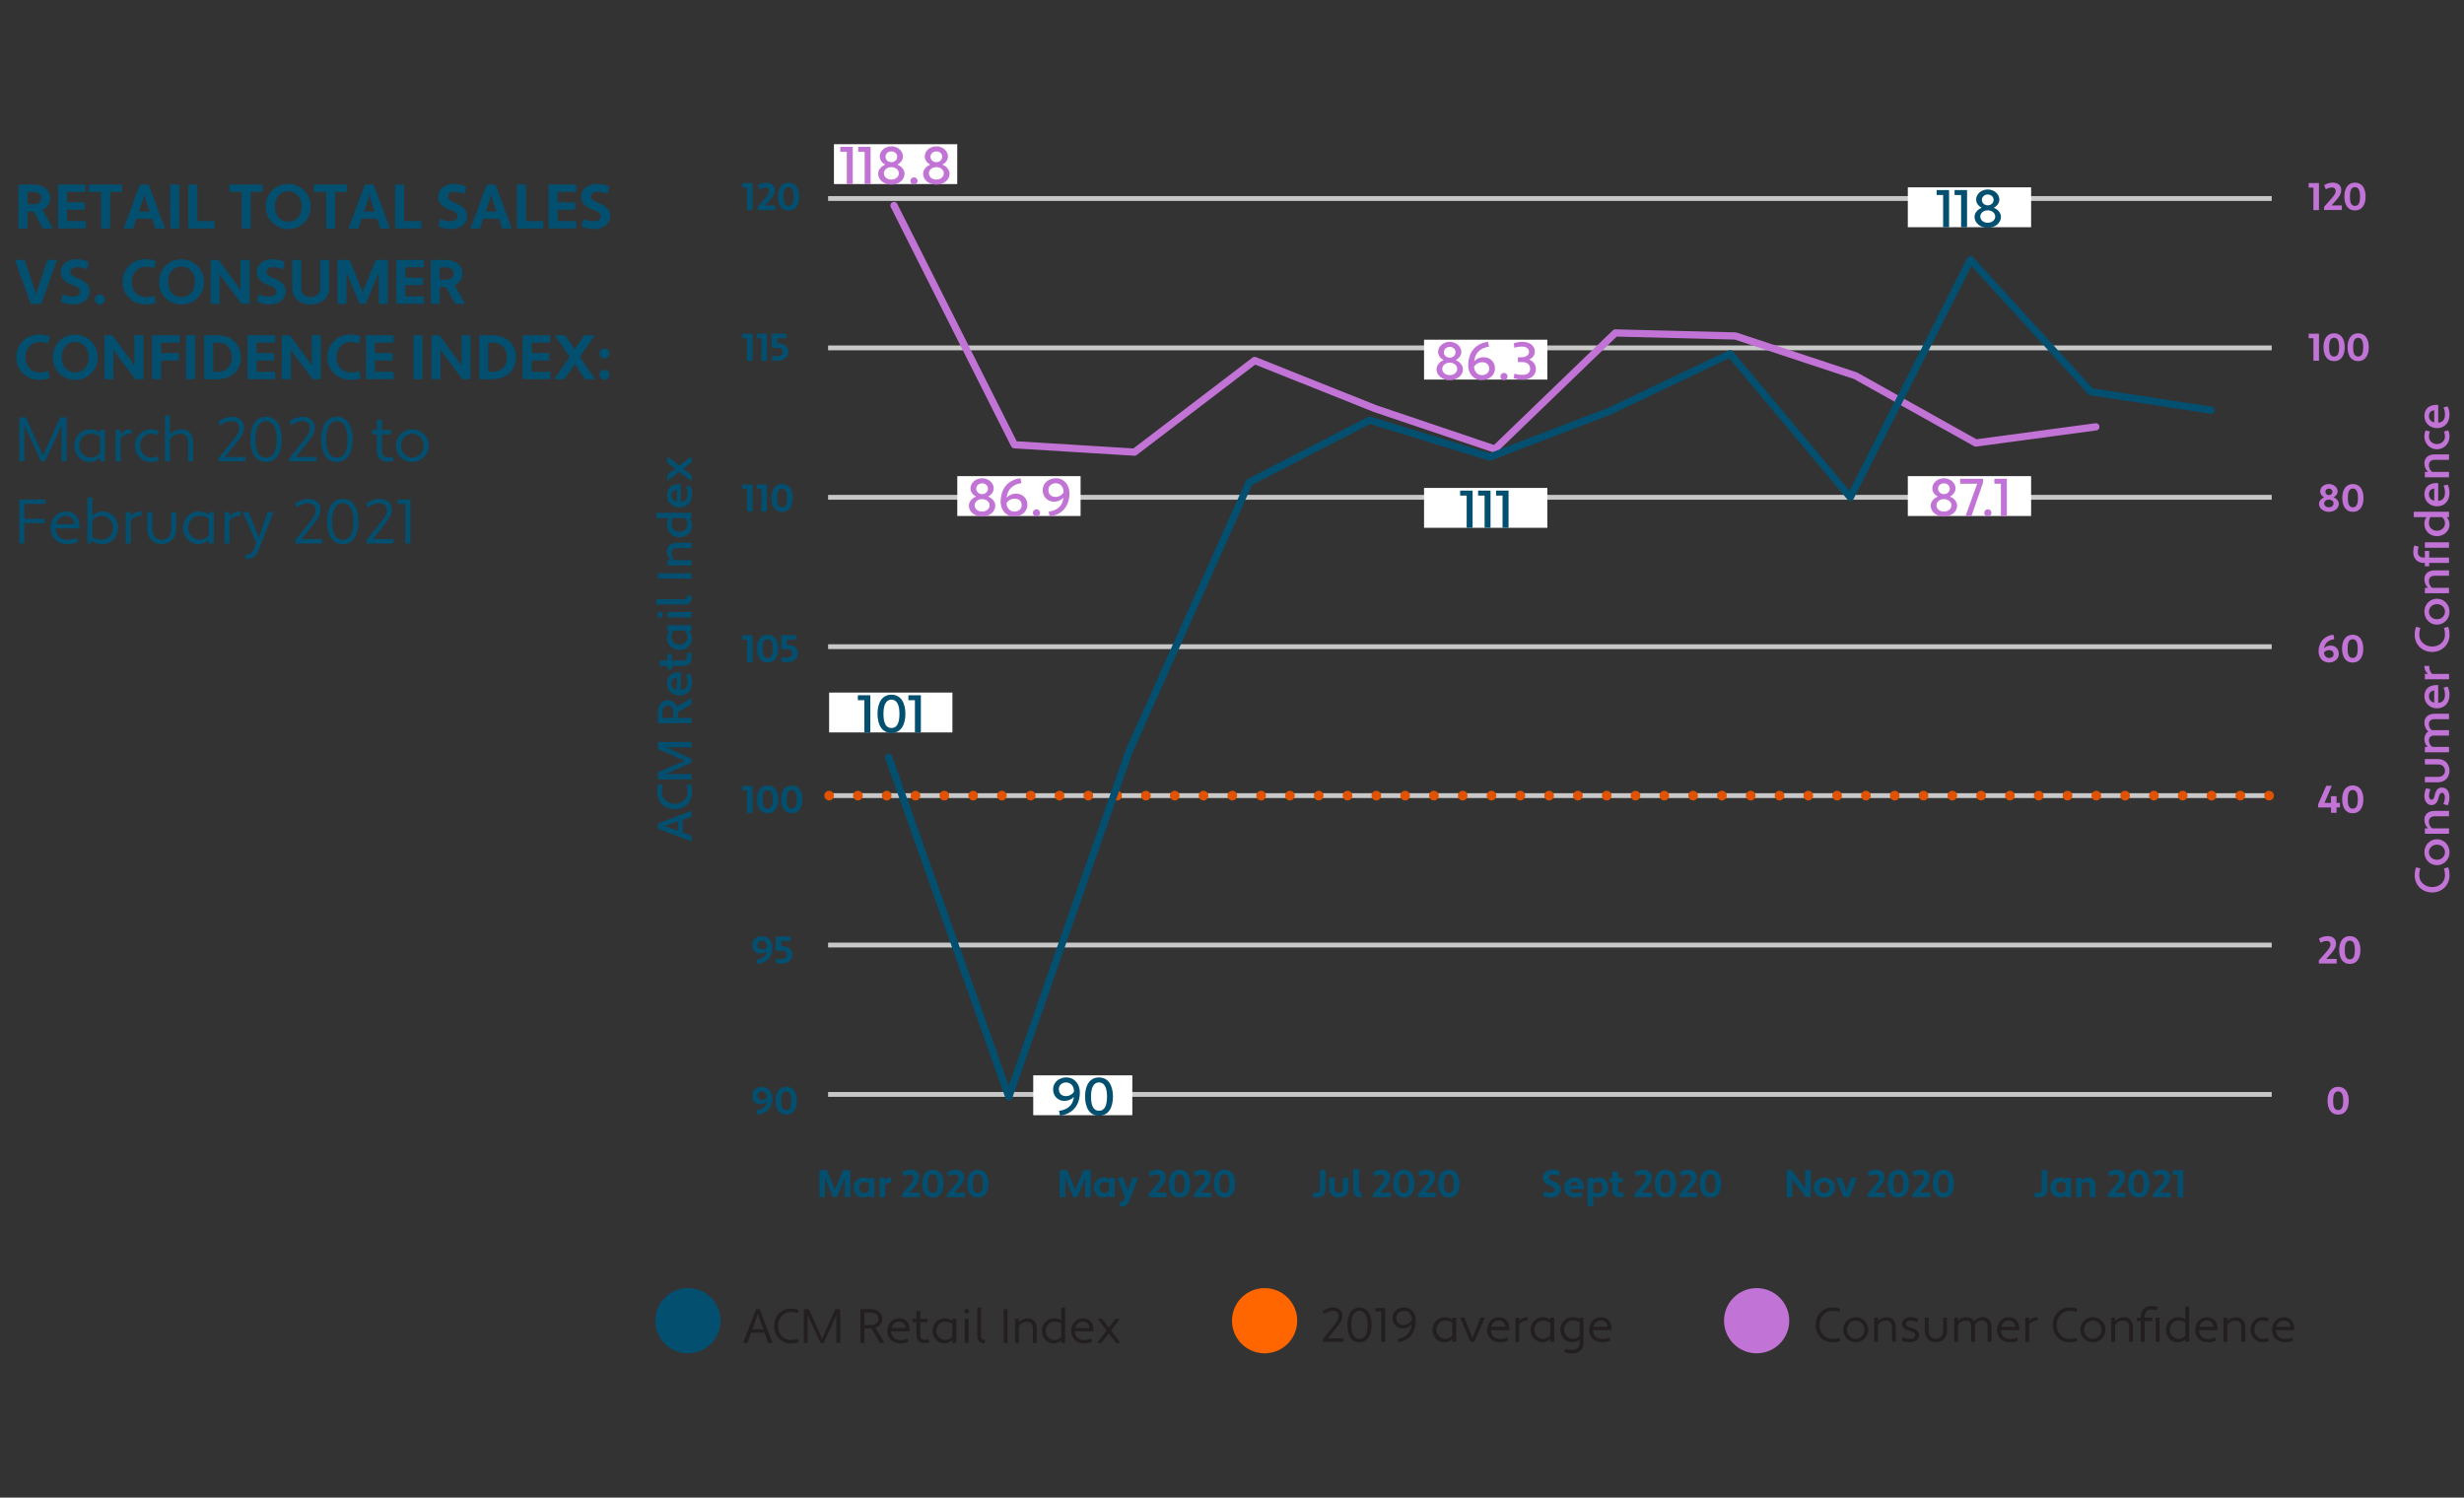 <?xml version="1.0" encoding="utf-8"?>
<!-- Generator: Adobe Illustrator 24.3.0, SVG Export Plug-In . SVG Version: 6.00 Build 0)  -->
<svg version="1.1" id="Layer_1" xmlns="http://www.w3.org/2000/svg" xmlns:xlink="http://www.w3.org/1999/xlink" x="0px" y="0px"
	 viewBox="0 0 510 310" style="enable-background:new 0 0 510 310;" xml:space="preserve">
<rect x="0" y="0" width="510" height="310" fill="#333333" stroke="none"/>
<style type="text/css">
	.st0{fill:#034F70;}
	.st1{fill:#231F20;}
	.st2{fill:#FF6600;}
	.st3{fill:#C273D6;}
	.st4{fill:none;stroke:#C8C8C9;}
	.st5{fill:#FFFFFF;}
	.st6{fill:none;stroke:#E05200;stroke-width:2;stroke-linecap:round;stroke-linejoin:round;stroke-dasharray:0,5.961;}
	.st7{fill:none;stroke:#C273D6;stroke-width:1.5;stroke-linecap:round;stroke-linejoin:round;}
	.st8{fill:none;stroke:#034F70;stroke-width:1.5;stroke-linecap:round;stroke-linejoin:round;}
</style>
<g>
	<path class="st0" d="M3.82,38.2h3.03c2.29,0,3.56,1.29,3.56,2.81c0,1.05-0.57,1.95-1.62,2.43l2.16,3.86H8.88l-1.91-3.48H5.69v3.48
		H3.82V38.2z M5.69,39.73v2.55h1.16c1.14,0,1.69-0.44,1.69-1.27c0-0.81-0.55-1.27-1.69-1.27H5.69z M12.01,47.3v-9.1h5.73v1.53h-3.86
		v2.15h3.65v1.53h-3.65v2.35h3.86v1.53H12.01z M22.8,39.73v7.57h-1.87v-7.57H18.4V38.2h6.86v1.53H22.8z M31.49,45.28h-3.24
		l-0.69,2.02h-1.98l3.38-9.1h1.81l3.38,9.1h-1.98L31.49,45.28z M28.76,43.8h2.22l-0.86-2.54l-0.22-0.94h-0.08l-0.19,0.92L28.76,43.8
		z M35.24,38.2h1.87v9.1h-1.87V38.2z M38.97,38.2h1.87v7.57h3.58v1.53h-5.45V38.2z M51.9,39.73v7.57h-1.87v-7.57h-2.54V38.2h6.86
		v1.53H51.9z M59.66,38.07c2.51,0,4.67,2.02,4.67,4.68s-2.04,4.68-4.67,4.68c-2.61,0-4.65-2.02-4.65-4.68S57.04,38.07,59.66,38.07z
		 M59.66,45.89c1.68,0,2.79-1.31,2.79-3.15c0-1.74-1.09-3.15-2.79-3.15c-1.69,0-2.78,1.4-2.78,3.15
		C56.87,44.58,57.97,45.89,59.66,45.89z M69.38,39.73v7.57h-1.87v-7.57h-2.54V38.2h6.86v1.53H69.38z M78.06,45.28h-3.24l-0.69,2.02
		h-1.98l3.38-9.1h1.81l3.38,9.1h-1.98L78.06,45.28z M75.33,43.8h2.22l-0.86-2.54l-0.22-0.94H76.4l-0.19,0.92L75.33,43.8z
		 M81.77,38.2h1.87v7.57h3.58v1.53h-5.45V38.2z M91.09,45.37c0.71,0.23,1.36,0.42,2.22,0.42c0.71,0,1.39-0.3,1.39-1.03
		c0-0.62-0.42-0.91-1.62-1.35c-1.42-0.55-2.38-1.34-2.38-2.63c0-1.83,1.56-2.72,3.24-2.72c0.95,0,1.74,0.22,2.55,0.56l-0.36,1.51
		c-0.72-0.25-1.34-0.43-2.18-0.43c-0.66,0-1.26,0.34-1.26,0.98c0,0.56,0.46,0.92,1.57,1.34c1.48,0.57,2.43,1.37,2.43,2.61
		c0,1.92-1.64,2.79-3.37,2.79c-0.9,0-1.76-0.22-2.57-0.56L91.09,45.37z M103.28,45.28h-3.24l-0.69,2.02h-1.98l3.38-9.1h1.81
		l3.38,9.1h-1.98L103.28,45.28z M100.55,43.8h2.22l-0.86-2.54l-0.22-0.94h-0.08l-0.19,0.92L100.55,43.8z M106.99,38.2h1.87v7.57
		h3.58v1.53h-5.45V38.2z M113.53,47.3v-9.1h5.73v1.53h-3.86v2.15h3.65v1.53h-3.65v2.35h3.86v1.53H113.53z M120.72,45.37
		c0.71,0.23,1.36,0.42,2.22,0.42c0.71,0,1.39-0.3,1.39-1.03c0-0.62-0.42-0.91-1.63-1.35c-1.42-0.55-2.38-1.34-2.38-2.63
		c0-1.83,1.56-2.72,3.24-2.72c0.95,0,1.74,0.22,2.55,0.56l-0.36,1.51c-0.72-0.25-1.34-0.43-2.18-0.43c-0.66,0-1.26,0.34-1.26,0.98
		c0,0.56,0.46,0.92,1.57,1.34c1.48,0.57,2.43,1.37,2.43,2.61c0,1.92-1.64,2.79-3.37,2.79c-0.9,0-1.76-0.22-2.57-0.56L120.72,45.37z
		 M7.27,60.25l0.13,0.68h0.08l0.18-0.68L9.8,53.8h2.03l-3.31,9.1H6.37l-3.31-9.1h2.03L7.27,60.25z M12.96,60.97
		c0.71,0.23,1.36,0.42,2.22,0.42c0.71,0,1.39-0.3,1.39-1.03c0-0.62-0.42-0.91-1.62-1.35c-1.42-0.55-2.38-1.34-2.38-2.63
		c0-1.83,1.56-2.72,3.24-2.72c0.95,0,1.74,0.22,2.55,0.56l-0.36,1.51c-0.72-0.25-1.34-0.43-2.18-0.43c-0.66,0-1.26,0.34-1.26,0.98
		c0,0.56,0.46,0.92,1.57,1.34c1.48,0.57,2.43,1.37,2.43,2.61c0,1.92-1.64,2.79-3.37,2.79c-0.9,0-1.76-0.22-2.57-0.56L12.96,60.97z
		 M20.66,60.95c0.6,0,1.04,0.49,1.04,1.04c0,0.55-0.44,1.03-1.04,1.03c-0.55,0-1.03-0.48-1.03-1.03
		C19.63,61.4,20.11,60.95,20.66,60.95z M30.1,61.49c0.69,0,1.29-0.07,1.83-0.3l0.36,1.47c-0.71,0.29-1.39,0.36-2.2,0.36
		c-2.69,0-4.73-2.02-4.73-4.68s2.04-4.68,4.73-4.68c0.81,0,1.48,0.08,2.2,0.38l-0.36,1.46c-0.51-0.18-1.13-0.3-1.83-0.3
		c-1.61,0-2.86,1.4-2.86,3.15C27.24,60.18,28.48,61.49,30.1,61.49z M37.56,53.67c2.51,0,4.67,2.02,4.67,4.68s-2.04,4.68-4.67,4.68
		c-2.61,0-4.65-2.02-4.65-4.68S34.94,53.67,37.56,53.67z M37.56,61.49c1.68,0,2.79-1.31,2.79-3.15c0-1.74-1.09-3.15-2.79-3.15
		c-1.69,0-2.78,1.4-2.78,3.15C34.78,60.18,35.87,61.49,37.56,61.49z M46.03,57.63l-0.49-0.86l-0.08,0.03v6.1h-1.87v-9.1h1.66
		l3.91,5.33l0.55,0.9L49.79,60v-6.2h1.87v9.1H50L46.03,57.63z M53.55,60.97c0.71,0.23,1.36,0.42,2.22,0.42
		c0.71,0,1.39-0.3,1.39-1.03c0-0.62-0.42-0.91-1.63-1.35c-1.42-0.55-2.38-1.34-2.38-2.63c0-1.83,1.56-2.72,3.24-2.72
		c0.95,0,1.74,0.22,2.55,0.56l-0.36,1.51c-0.72-0.25-1.34-0.43-2.18-0.43c-0.66,0-1.26,0.34-1.26,0.98c0,0.56,0.46,0.92,1.57,1.34
		c1.48,0.57,2.43,1.37,2.43,2.61c0,1.92-1.64,2.79-3.37,2.79c-0.9,0-1.76-0.22-2.57-0.56L53.55,60.97z M68.15,59.65
		c0,2.04-1.66,3.38-3.84,3.38c-2.15,0-3.82-1.34-3.82-3.38V53.8h1.87v5.85c0,1.21,0.87,1.85,1.95,1.85c1.08,0,1.96-0.64,1.96-1.85
		V53.8h1.87V59.65z M78.38,56.53l-0.08-0.01l-0.17,0.53l-2.44,5.85h-1.26l-2.44-5.84l-0.19-0.61l-0.08,0.01v6.44h-1.87v-9.1h2.5
		l2.55,6.23l0.13,0.58h0.08l0.13-0.58l2.56-6.23h2.47v9.1h-1.87V56.53z M82.04,62.9v-9.1h5.73v1.53h-3.86v2.15h3.65v1.53h-3.65v2.35
		h3.86v1.53H82.04z M89.14,53.8h3.03c2.29,0,3.56,1.29,3.56,2.81c0,1.05-0.57,1.95-1.62,2.43l2.16,3.86H94.2l-1.91-3.48h-1.27v3.48
		h-1.87V53.8z M91.01,55.33v2.55h1.16c1.14,0,1.69-0.44,1.69-1.27c0-0.81-0.55-1.27-1.69-1.27H91.01z M8.11,77.09
		c0.69,0,1.29-0.06,1.83-0.3l0.36,1.47c-0.71,0.29-1.39,0.36-2.2,0.36c-2.69,0-4.73-2.02-4.73-4.68s2.04-4.68,4.73-4.68
		c0.81,0,1.48,0.08,2.2,0.38L9.95,71.1c-0.51-0.18-1.13-0.3-1.83-0.3c-1.61,0-2.86,1.4-2.86,3.15C5.25,75.78,6.5,77.09,8.11,77.09z
		 M15.57,69.27c2.51,0,4.67,2.02,4.67,4.68s-2.04,4.68-4.67,4.68c-2.61,0-4.65-2.02-4.65-4.68S12.96,69.27,15.57,69.27z
		 M15.57,77.09c1.68,0,2.79-1.31,2.79-3.15c0-1.74-1.09-3.15-2.79-3.15c-1.69,0-2.78,1.4-2.78,3.15
		C12.79,75.78,13.88,77.09,15.57,77.09z M24.05,73.23l-0.49-0.86l-0.08,0.03v6.1h-1.87v-9.1h1.66l3.91,5.33l0.55,0.9l0.08-0.03v-6.2
		h1.87v9.1h-1.66L24.05,73.23z M33.34,74.61v3.89h-1.87v-9.1h5.73v1.53h-3.86v2.15H37v1.53H33.34z M38.51,69.4h1.87v9.1h-1.87V69.4z
		 M42.24,69.4h2.77c2.98,0,4.86,1.96,4.86,4.55c0,2.59-1.88,4.55-4.86,4.55h-2.77V69.4z M44.11,70.93v6.03h0.9
		c1.89,0,2.99-1.26,2.99-3.02c0-1.68-1.1-3.02-2.99-3.02H44.11z M51.23,78.5v-9.1h5.73v1.53H53.1v2.15h3.65v1.53H53.1v2.35h3.86
		v1.53H51.23z M60.77,73.23l-0.49-0.86L60.2,72.4v6.1h-1.87v-9.1h1.66l3.91,5.33l0.55,0.9l0.08-0.03v-6.2h1.87v9.1h-1.66
		L60.77,73.23z M72.49,77.09c0.69,0,1.29-0.06,1.83-0.3l0.36,1.47c-0.71,0.29-1.39,0.36-2.2,0.36c-2.69,0-4.73-2.02-4.73-4.68
		s2.04-4.68,4.73-4.68c0.81,0,1.48,0.08,2.2,0.38l-0.36,1.46c-0.51-0.18-1.13-0.3-1.83-0.3c-1.61,0-2.86,1.4-2.86,3.15
		C69.63,75.78,70.88,77.09,72.49,77.09z M75.74,78.5v-9.1h5.73v1.53h-3.86v2.15h3.65v1.53h-3.65v2.35h3.86v1.53H75.74z M85.58,69.4
		h1.87v9.1h-1.87V69.4z M91.75,73.23l-0.49-0.86l-0.08,0.03v6.1h-1.87v-9.1h1.66l3.91,5.33l0.55,0.9l0.08-0.03v-6.2h1.87v9.1h-1.66
		L91.75,73.23z M99.18,69.4h2.77c2.98,0,4.86,1.96,4.86,4.55c0,2.59-1.88,4.55-4.86,4.55h-2.77V69.4z M101.05,70.93v6.03h0.9
		c1.89,0,2.99-1.26,2.99-3.02c0-1.68-1.1-3.02-2.99-3.02H101.05z M108.17,78.5v-9.1h5.73v1.53h-3.86v2.15h3.65v1.53h-3.65v2.35h3.86
		v1.53H108.17z M118.96,75.38l-2.16,3.12h-2.11l3.21-4.65l-3.08-4.45h2.13l2,2.91l2.02-2.91h2.13l-3.08,4.45l3.21,4.65h-2.11
		L118.96,75.38z M125.1,72.13c0.6,0,1.04,0.49,1.04,1.04s-0.44,1.03-1.04,1.03c-0.55,0-1.03-0.48-1.03-1.03
		C124.07,72.58,124.55,72.13,125.1,72.13z M125.1,76.55c0.6,0,1.04,0.49,1.04,1.04s-0.44,1.03-1.04,1.03
		c-0.55,0-1.03-0.48-1.03-1.03C124.07,77,124.55,76.55,125.1,76.55z M12.75,88.07l-0.08-0.01l-0.09,0.39L9.33,95.5H8.49l-3.25-7.05
		l-0.12-0.51l-0.08,0.01v7.54H4v-9.1h1.35l3.37,7.46l0.14,0.49h0.08l0.17-0.51l3.35-7.45h1.33v9.1h-1.04V88.07z M20.64,89.52
		l0.06-0.03V89h1.04v6.5h-1.04v-0.71l-0.08-0.04c-0.44,0.52-1.18,0.88-2.12,0.88c-1.74,0-3.13-1.5-3.13-3.38
		c0-1.89,1.44-3.38,3.26-3.38C19.57,88.87,20.19,89.14,20.64,89.52z M20.71,93.62v-3.2c-0.47-0.4-1.16-0.65-1.94-0.65
		c-1.29,0-2.35,1.1-2.35,2.47c0,1.35,1.07,2.47,2.35,2.47C19.57,94.72,20.31,94.42,20.71,93.62z M23.92,89h1.04v0.73l0.08,0.04
		c0.44-0.52,1.14-0.9,1.99-0.9h0.18v0.91H26.9c-0.79,0-1.47,0.38-1.94,0.98v4.76h-1.04V89z M31.2,94.72c0.52,0,1-0.06,1.42-0.3
		l0.26,0.85c-0.56,0.29-1.08,0.36-1.68,0.36c-1.81,0-3.25-1.5-3.25-3.38c0-1.89,1.44-3.38,3.25-3.38c0.6,0,1.12,0.08,1.68,0.38
		l-0.26,0.83c-0.36-0.17-0.82-0.3-1.42-0.3c-1.22,0-2.21,1.12-2.21,2.47C28.99,93.61,29.98,94.72,31.2,94.72z M34.14,86.01h1.04
		v3.83l0.08,0.03c0.48-0.58,1.31-1,2.38-1c1.29,0,2.35,0.92,2.35,2.73v3.9h-1.04v-3.9c0-1.27-0.7-1.82-1.57-1.82
		c-0.9,0-1.74,0.4-2.2,1.22v4.5h-1.04V86.01z M45.24,95.5v-0.65l2.55-3.19c1.39-1.73,1.68-2.16,1.68-3.17c0-0.9-0.68-1.31-1.47-1.31
		c-0.95,0-1.7,0.35-2.42,0.85l-0.42-0.78c0.82-0.56,1.78-0.98,2.83-0.98c1.34,0,2.51,0.72,2.51,2.22c0,1.3-0.68,2.04-2,3.71
		l-1.87,2.33l0.04,0.06h4.16v0.91H45.24z M55.06,86.27c2.22,0,3.26,2.02,3.26,4.68s-1.03,4.68-3.26,4.68
		c-2.22,0-3.25-2.02-3.25-4.68S52.83,86.27,55.06,86.27z M55.06,94.72c1.65,0,2.22-1.62,2.22-3.77c0-2-0.56-3.77-2.22-3.77
		c-1.65,0-2.21,1.77-2.21,3.77C52.85,93.09,53.4,94.72,55.06,94.72z M59.9,95.5v-0.65l2.55-3.19c1.39-1.73,1.68-2.16,1.68-3.17
		c0-0.9-0.68-1.31-1.47-1.31c-0.95,0-1.7,0.35-2.42,0.85l-0.42-0.78c0.82-0.56,1.78-0.98,2.83-0.98c1.34,0,2.51,0.72,2.51,2.22
		c0,1.3-0.68,2.04-2,3.71l-1.87,2.33l0.04,0.06h4.16v0.91H59.9z M69.72,86.27c2.22,0,3.26,2.02,3.26,4.68s-1.03,4.68-3.26,4.68
		c-2.22,0-3.25-2.02-3.25-4.68S67.5,86.27,69.72,86.27z M69.72,94.72c1.65,0,2.22-1.62,2.22-3.77c0-2-0.56-3.77-2.22-3.77
		c-1.65,0-2.21,1.77-2.21,3.77C67.51,93.09,68.07,94.72,69.72,94.72z M76.97,89h1.05v-2.08h1.04V89h1.92v0.91h-1.92v3.45
		c0,0.91,0.48,1.3,1.17,1.3c0.39,0,0.73-0.04,1.03-0.17l0.26,0.81c-0.39,0.19-0.83,0.27-1.29,0.27c-1.26,0-2.21-0.79-2.21-2.21
		v-3.45h-1.05V89z M85.34,88.87c1.88,0,3.39,1.5,3.39,3.38c0,1.88-1.51,3.38-3.39,3.38c-1.89,0-3.38-1.5-3.38-3.38
		C81.96,90.36,83.46,88.87,85.34,88.87z M85.34,94.72c1.29,0,2.35-1.1,2.35-2.47c0-1.35-1.07-2.47-2.35-2.47
		c-1.3,0-2.34,1.12-2.34,2.47C83,93.61,84.04,94.72,85.34,94.72z M5.04,108.3v4.2H4v-9.1h5.42v0.91H5.04v3.08h4.17v0.91H5.04z
		 M16.46,108.6v0.78h-4.95c0.08,1.5,0.91,2.31,2.47,2.34c0.69,0,1.35-0.13,1.91-0.39l0.22,0.84c-0.66,0.3-1.39,0.46-2.13,0.46
		c-2.03,0-3.51-1.27-3.51-3.37c0-1.78,1.26-3.37,3.12-3.39C15.26,105.87,16.26,106.84,16.46,108.6z M11.58,108.47h3.82
		c-0.05-1.07-0.82-1.69-1.81-1.69C12.53,106.78,11.82,107.53,11.58,108.47z M18.99,111.9l-0.2,0.6h-0.71v-9.49h1.04v3.71l0.08,0.03
		c0.43-0.51,1.17-0.87,2.12-0.87c1.74,0,3.13,1.5,3.13,3.38c0,1.88-1.44,3.38-3.26,3.38C20.19,112.63,19.54,112.37,18.99,111.9z
		 M19.12,107.87v3.33c0.47,0.32,1.14,0.52,1.94,0.52c1.29,0,2.35-1.1,2.35-2.47c0-1.35-1.07-2.47-2.35-2.47
		C20.27,106.78,19.53,107.08,19.12,107.87z M26.01,106h1.04v0.73l0.08,0.04c0.44-0.52,1.14-0.9,1.99-0.9h0.18v0.91h-0.31
		c-0.79,0-1.47,0.38-1.94,0.98v4.76h-1.04V106z M36.47,109.64c0,1.81-1.34,2.99-3,2.99c-1.65,0-2.99-1.18-2.99-2.99V106h1.04v3.64
		c0,1.29,0.87,2.08,1.95,2.08c1.08,0,1.96-0.79,1.96-2.08V106h1.04V109.64z M43.16,106.52l0.06-0.03V106h1.04v6.5h-1.04v-0.71
		l-0.08-0.04c-0.44,0.52-1.18,0.88-2.12,0.88c-1.74,0-3.13-1.5-3.13-3.38c0-1.89,1.44-3.38,3.26-3.38
		C42.08,105.87,42.71,106.14,43.16,106.52z M43.23,110.62v-3.2c-0.47-0.4-1.16-0.65-1.94-0.65c-1.29,0-2.35,1.1-2.35,2.47
		c0,1.35,1.07,2.47,2.35,2.47C42.08,111.72,42.82,111.42,43.23,110.62z M46.48,106h1.04v0.73l0.08,0.04c0.44-0.52,1.14-0.9,1.99-0.9
		h0.18v0.91h-0.31c-0.79,0-1.47,0.38-1.94,0.98v4.76h-1.04V106z M53.42,110.91l0.08,0.35h0.08l1.83-5.27h1.2l-3,7.66
		c-0.44,1.14-1.03,2.08-2.74,2.08l-0.09-0.9c1.07,0,1.53-0.44,1.9-1.42l0.38-1.03l-2.82-6.4h1.2L53.42,110.91z M61.09,112.5v-0.65
		l2.55-3.19c1.39-1.73,1.68-2.16,1.68-3.17c0-0.9-0.68-1.31-1.47-1.31c-0.95,0-1.7,0.35-2.42,0.85l-0.42-0.78
		c0.82-0.56,1.78-0.98,2.83-0.98c1.34,0,2.51,0.72,2.51,2.22c0,1.3-0.68,2.04-2,3.71l-1.87,2.33l0.04,0.06h4.16v0.91H61.09z
		 M70.94,103.27c2.22,0,3.26,2.02,3.26,4.68s-1.03,4.68-3.26,4.68c-2.22,0-3.25-2.02-3.25-4.68S68.72,103.27,70.94,103.27z
		 M70.94,111.72c1.65,0,2.22-1.62,2.22-3.77c0-2-0.56-3.77-2.22-3.77c-1.65,0-2.21,1.77-2.21,3.77
		C68.73,110.09,69.29,111.72,70.94,111.72z M75.83,112.5v-0.65l2.55-3.19c1.39-1.73,1.68-2.16,1.68-3.17c0-0.9-0.68-1.31-1.47-1.31
		c-0.95,0-1.7,0.35-2.42,0.85l-0.42-0.78c0.82-0.56,1.78-0.98,2.83-0.98c1.34,0,2.51,0.72,2.51,2.22c0,1.3-0.68,2.04-2,3.71
		l-1.87,2.33l0.04,0.06h4.16v0.91H75.83z M83.89,104.31H82.3v-0.91h2.63v9.1h-1.04V104.31z"/>
	<g>
		<g>
			<g>
				<path class="st1" d="M158.24,275.87h-2.77l-0.75,2.11h-0.92l2.68-7h0.75l2.68,7h-0.92L158.24,275.87z M155.72,275.17h2.27
					l-1.06-3l-0.05-0.21h-0.06l-0.04,0.21L155.72,275.17z"/>
				<path class="st1" d="M163.64,277.38c0.56,0,1.05-0.05,1.49-0.23l0.2,0.65c-0.55,0.22-1.07,0.28-1.69,0.28
					c-1.93,0-3.4-1.55-3.4-3.6s1.47-3.6,3.4-3.6c0.62,0,1.14,0.06,1.69,0.29l-0.2,0.64c-0.41-0.15-0.92-0.23-1.49-0.23
					c-1.48,0-2.6,1.36-2.6,2.9C161.04,276.13,162.16,277.38,163.64,277.38z"/>
				<path class="st1" d="M173.11,272.28l-0.06-0.01l-0.07,0.3l-2.5,5.42h-0.65l-2.5-5.42l-0.09-0.39l-0.06,0.01v5.8h-0.8v-7h1.04
					l2.59,5.74l0.11,0.38h0.06l0.13-0.39l2.58-5.73h1.02v7h-0.8V272.28z"/>
				<path class="st1" d="M180.38,274.98h-1.47v3h-0.8v-7h2.01c1.62,0,2.5,0.91,2.5,2c0,0.83-0.49,1.54-1.42,1.85l1.89,3.15h-0.95
					L180.38,274.98z M178.91,271.69v2.6h1.21c1.16,0,1.7-0.58,1.7-1.3c0-0.71-0.54-1.3-1.7-1.3H178.91z"/>
				<path class="st1" d="M188.27,274.98v0.6h-3.81c0.06,1.15,0.7,1.78,1.9,1.8c0.53,0,1.04-0.1,1.47-0.3l0.17,0.65
					c-0.51,0.23-1.07,0.35-1.64,0.35c-1.56,0-2.7-0.98-2.7-2.59c0-1.37,0.97-2.59,2.4-2.61
					C187.35,272.88,188.12,273.63,188.27,274.98z M184.52,274.88h2.94c-0.04-0.82-0.63-1.3-1.39-1.3
					C185.25,273.58,184.7,274.16,184.52,274.88z"/>
				<path class="st1" d="M188.87,272.99h0.81v-1.6h0.8v1.6h1.48v0.7h-1.48v2.65c0,0.7,0.37,1,0.9,1c0.3,0,0.56-0.03,0.79-0.13
					l0.2,0.62c-0.3,0.15-0.64,0.21-0.99,0.21c-0.97,0-1.7-0.61-1.7-1.7v-2.65h-0.81V272.99z"/>
				<path class="st1" d="M197.08,273.38l0.05-0.02v-0.38h0.8v5h-0.8v-0.55l-0.06-0.03c-0.34,0.4-0.91,0.68-1.63,0.68
					c-1.34,0-2.41-1.15-2.41-2.6s1.11-2.6,2.51-2.6C196.25,272.88,196.73,273.09,197.08,273.38z M197.12,276.54v-2.46
					c-0.36-0.31-0.89-0.5-1.49-0.5c-0.99,0-1.81,0.85-1.81,1.9c0,1.04,0.82,1.9,1.81,1.9C196.25,277.38,196.82,277.15,197.12,276.54
					z"/>
				<path class="st1" d="M200.08,270.92c0.27,0,0.49,0.22,0.49,0.49c0,0.26-0.22,0.48-0.49,0.48c-0.26,0-0.48-0.22-0.48-0.48
					C199.6,271.14,199.82,270.92,200.08,270.92z M199.69,272.99h0.8v5h-0.8V272.99z"/>
				<path class="st1" d="M203.79,278.07c-0.91,0-1.5-0.49-1.5-1.4v-5.99h0.8v5.99c0,0.46,0.34,0.67,0.8,0.7L203.79,278.07z"/>
				<path class="st1" d="M207.74,270.99h0.8v7h-0.8V270.99z"/>
				<path class="st1" d="M210.09,272.99h0.8v0.65l0.06,0.02c0.37-0.45,1.01-0.77,1.83-0.77c0.99,0,1.81,0.71,1.81,2.1v3h-0.8v-3
					c0-0.98-0.54-1.4-1.21-1.4c-0.69,0-1.34,0.31-1.69,0.94v3.46h-0.8V272.99z"/>
				<path class="st1" d="M219.66,273.3v-2.62h0.8v7.3h-0.8v-0.46l-0.06-0.02c-0.33,0.34-0.87,0.58-1.54,0.58
					c-1.34,0-2.41-1.15-2.41-2.6s1.11-2.6,2.51-2.6C218.82,272.88,219.28,273.04,219.66,273.3z M219.66,276.7v-2.78
					c-0.36-0.21-0.84-0.34-1.4-0.34c-0.99,0-1.81,0.85-1.81,1.9c0,1.04,0.82,1.9,1.81,1.9C218.81,277.38,219.33,277.19,219.66,276.7
					z"/>
				<path class="st1" d="M226.32,274.98v0.6h-3.81c0.06,1.15,0.7,1.78,1.9,1.8c0.53,0,1.04-0.1,1.47-0.3l0.17,0.65
					c-0.51,0.23-1.07,0.35-1.64,0.35c-1.56,0-2.7-0.98-2.7-2.59c0-1.37,0.97-2.59,2.4-2.61
					C225.4,272.88,226.17,273.63,226.32,274.98z M222.57,274.88h2.94c-0.04-0.82-0.63-1.3-1.39-1.3
					C223.3,273.58,222.75,274.16,222.57,274.88z"/>
				<path class="st1" d="M229.49,276l-1.52,1.98h-0.9l1.97-2.57l-1.87-2.43h0.92l1.4,1.84l1.41-1.84h0.92l-1.87,2.43l1.97,2.57h-0.9
					L229.49,276z"/>
			</g>
			<path class="st0" d="M149.15,273.38c0,3.73-3.02,6.75-6.75,6.75c-3.73,0-6.75-3.02-6.75-6.75s3.02-6.75,6.75-6.75
				C146.13,266.63,149.15,269.65,149.15,273.38"/>
		</g>
		<g>
			<g>
				<path class="st1" d="M273.8,277.74v-0.5l1.96-2.45c1.07-1.33,1.29-1.66,1.29-2.44c0-0.69-0.52-1.01-1.13-1.01
					c-0.73,0-1.31,0.27-1.86,0.65l-0.32-0.6c0.63-0.43,1.37-0.75,2.18-0.75c1.03,0,1.93,0.55,1.93,1.71c0,1-0.52,1.57-1.54,2.85
					l-1.44,1.79l0.03,0.05h3.2v0.7H273.8z"/>
				<path class="st1" d="M281.38,270.65c1.71,0,2.51,1.55,2.51,3.6s-0.79,3.6-2.51,3.6c-1.71,0-2.5-1.55-2.5-3.6
					S279.67,270.65,281.38,270.65z M281.38,277.14c1.27,0,1.71-1.25,1.71-2.9c0-1.54-0.43-2.9-1.71-2.9c-1.27,0-1.7,1.36-1.7,2.9
					C279.68,275.89,280.11,277.14,281.38,277.14z"/>
				<path class="st1" d="M285.91,271.45h-1.22v-0.7h2.02v7h-0.8V271.45z"/>
				<path class="st1" d="M289.27,277.18c1.07-0.19,2.02-0.67,2.53-1.63c0.22-0.43,0.35-0.95,0.4-1.36l-0.06-0.02
					c-0.36,0.46-1.03,0.8-1.75,0.8c-1.18,0-2.18-0.87-2.18-2.15c0-1.37,1.16-2.18,2.44-2.18c1.52,0.02,2.4,1.25,2.4,2.68
					c0,1.52-0.53,3.06-1.88,3.89c-0.53,0.32-1.11,0.52-1.72,0.63L289.27,277.18z M290.63,271.35c-0.87,0-1.62,0.52-1.62,1.45
					c0,0.99,0.64,1.48,1.5,1.48c0.74-0.01,1.41-0.44,1.74-1.1c-0.01-0.31-0.08-0.67-0.19-0.9
					C291.78,271.69,291.27,271.35,290.63,271.35z"/>
				<path class="st1" d="M300.55,273.15l0.05-0.02v-0.38h0.8v5h-0.8v-0.55l-0.06-0.03c-0.34,0.4-0.91,0.68-1.63,0.68
					c-1.34,0-2.41-1.15-2.41-2.6s1.11-2.6,2.51-2.6C299.72,272.65,300.2,272.86,300.55,273.15z M300.6,276.3v-2.46
					c-0.36-0.31-0.89-0.5-1.49-0.5c-0.99,0-1.81,0.85-1.81,1.9c0,1.04,0.82,1.9,1.81,1.9C299.72,277.14,300.29,276.91,300.6,276.3z"
					/>
				<path class="st1" d="M304.71,276.81l0.04,0.18h0.06l0.04-0.18l1.58-4.07h0.9l-2.15,5h-0.81l-2.15-5h0.9L304.71,276.81z"/>
				<path class="st1" d="M312.41,274.75v0.6h-3.81c0.06,1.15,0.7,1.78,1.9,1.8c0.53,0,1.04-0.1,1.47-0.3l0.17,0.65
					c-0.51,0.23-1.07,0.35-1.64,0.35c-1.56,0-2.7-0.98-2.7-2.59c0-1.37,0.97-2.59,2.4-2.61
					C311.49,272.65,312.26,273.4,312.41,274.75z M308.66,274.64h2.94c-0.04-0.82-0.63-1.3-1.39-1.3
					C309.39,273.35,308.84,273.92,308.66,274.64z"/>
				<path class="st1" d="M313.66,272.75h0.8v0.56l0.06,0.03c0.34-0.4,0.88-0.69,1.53-0.69h0.14v0.7h-0.24
					c-0.61,0-1.13,0.29-1.49,0.75v3.66h-0.8V272.75z"/>
				<path class="st1" d="M320.84,273.15l0.05-0.02v-0.38h0.8v5h-0.8v-0.55l-0.06-0.03c-0.34,0.4-0.91,0.68-1.63,0.68
					c-1.34,0-2.41-1.15-2.41-2.6s1.11-2.6,2.51-2.6C320.01,272.65,320.49,272.86,320.84,273.15z M320.89,276.3v-2.46
					c-0.36-0.31-0.89-0.5-1.49-0.5c-0.99,0-1.81,0.85-1.81,1.9c0,1.04,0.82,1.9,1.81,1.9C320.01,277.14,320.58,276.91,320.89,276.3z
					"/>
				<path class="st1" d="M326.96,277.28l-0.06-0.02c-0.33,0.34-0.87,0.58-1.54,0.58c-1.34,0-2.41-1.15-2.41-2.6s1.11-2.6,2.51-2.6
					c0.66,0,1.12,0.13,1.5,0.36v-0.26h0.8v5.3c0,1.33-1.05,2.1-2.3,2.1c-0.62,0-1.14-0.06-1.69-0.29l0.2-0.64
					c0.44,0.18,0.93,0.23,1.49,0.23c0.81,0,1.5-0.48,1.5-1.4V277.28z M326.96,276.46v-2.78c-0.37-0.21-0.93-0.34-1.4-0.34
					c-0.99,0-1.81,0.85-1.81,1.9c0,1.04,0.82,1.9,1.81,1.9C326.11,277.14,326.63,276.95,326.96,276.46z"/>
				<path class="st1" d="M333.55,274.75v0.6h-3.81c0.06,1.15,0.7,1.78,1.9,1.8c0.53,0,1.04-0.1,1.47-0.3l0.17,0.65
					c-0.51,0.23-1.07,0.35-1.64,0.35c-1.56,0-2.7-0.98-2.7-2.59c0-1.37,0.97-2.59,2.4-2.61C332.63,272.65,333.4,273.4,333.55,274.75
					z M329.8,274.64h2.94c-0.04-0.82-0.63-1.3-1.39-1.3C330.53,273.35,329.98,273.92,329.8,274.64z"/>
			</g>
			<path class="st2" d="M268.5,273.38c0,3.73-3.02,6.75-6.75,6.75c-3.73,0-6.75-3.02-6.75-6.75s3.02-6.75,6.75-6.75
				C265.48,266.63,268.5,269.65,268.5,273.38"/>
		</g>
		<g>
			<g>
				<path class="st1" d="M379.21,277.14c0.56,0,1.05-0.05,1.49-0.23l0.2,0.65c-0.55,0.22-1.07,0.28-1.69,0.28
					c-1.93,0-3.4-1.55-3.4-3.6s1.47-3.6,3.4-3.6c0.62,0,1.14,0.06,1.69,0.29l-0.2,0.64c-0.41-0.15-0.92-0.23-1.49-0.23
					c-1.48,0-2.6,1.36-2.6,2.9C376.61,275.89,377.73,277.14,379.21,277.14z"/>
				<path class="st1" d="M384.1,272.65c1.45,0,2.61,1.15,2.61,2.6s-1.16,2.6-2.61,2.6s-2.6-1.15-2.6-2.6S382.65,272.65,384.1,272.65
					z M384.1,277.14c0.99,0,1.81-0.85,1.81-1.9c0-1.04-0.82-1.9-1.81-1.9c-1,0-1.8,0.86-1.8,1.9
					C382.3,276.29,383.1,277.14,384.1,277.14z"/>
				<path class="st1" d="M387.91,272.75h0.8v0.65l0.06,0.02c0.37-0.45,1.01-0.77,1.83-0.77c0.99,0,1.81,0.71,1.81,2.1v3h-0.8v-3
					c0-0.98-0.54-1.4-1.21-1.4c-0.69,0-1.34,0.31-1.69,0.94v3.46h-0.8V272.75z"/>
				<path class="st1" d="M393.83,276.8c0.48,0.19,1,0.34,1.49,0.34c0.55,0,1.07-0.24,1.07-0.79c0-0.39-0.26-0.63-1.08-0.84
					c-0.94-0.24-1.62-0.67-1.62-1.44c0-0.95,0.84-1.43,1.77-1.43c0.57,0,1.11,0.16,1.61,0.38l-0.22,0.66
					c-0.45-0.18-0.93-0.34-1.39-0.34c-0.51,0-0.97,0.25-0.97,0.73c0,0.34,0.27,0.58,1,0.75c1.05,0.24,1.7,0.71,1.7,1.53
					c0,1.02-0.9,1.49-1.87,1.49c-0.59,0-1.18-0.13-1.71-0.33L393.83,276.8z"/>
				<path class="st1" d="M403,275.54c0,1.39-1.03,2.3-2.31,2.3c-1.27,0-2.3-0.91-2.3-2.3v-2.8h0.8v2.8c0,0.99,0.67,1.6,1.5,1.6
					c0.83,0,1.51-0.61,1.51-1.6v-2.8h0.8V275.54z"/>
				<path class="st1" d="M412.2,277.74h-0.8v-3c0-0.98-0.5-1.4-1.11-1.4c-0.61,0-1.2,0.26-1.51,0.93c0.01,0.09,0.02,0.18,0.02,0.27
					v3.2H408v-3.2c0-0.84-0.5-1.2-1.11-1.2c-0.65,0-1.26,0.26-1.59,0.94v3.46h-0.8v-5h0.8v0.63l0.06,0.02
					c0.35-0.44,0.96-0.75,1.73-0.75c0.63,0,1.19,0.3,1.48,0.87c0.44-0.54,1.08-0.87,1.92-0.87c0.95,0,1.71,0.71,1.71,2.1V277.74z"/>
				<path class="st1" d="M417.96,274.75v0.6h-3.81c0.06,1.15,0.7,1.78,1.9,1.8c0.53,0,1.04-0.1,1.47-0.3l0.17,0.65
					c-0.51,0.23-1.07,0.35-1.64,0.35c-1.56,0-2.7-0.98-2.7-2.59c0-1.37,0.97-2.59,2.4-2.61
					C417.04,272.65,417.81,273.4,417.96,274.75z M414.21,274.64h2.94c-0.04-0.82-0.63-1.3-1.39-1.3
					C414.94,273.35,414.39,273.92,414.21,274.64z"/>
				<path class="st1" d="M419.21,272.75h0.8v0.56l0.06,0.03c0.34-0.4,0.88-0.69,1.53-0.69h0.14v0.7h-0.24
					c-0.61,0-1.13,0.29-1.49,0.75v3.66h-0.8V272.75z"/>
				<path class="st1" d="M428.29,277.14c0.56,0,1.05-0.05,1.49-0.23l0.2,0.65c-0.55,0.22-1.07,0.28-1.69,0.28
					c-1.93,0-3.4-1.55-3.4-3.6s1.47-3.6,3.4-3.6c0.62,0,1.14,0.06,1.69,0.29l-0.2,0.64c-0.41-0.15-0.92-0.23-1.49-0.23
					c-1.48,0-2.6,1.36-2.6,2.9C425.69,275.89,426.81,277.14,428.29,277.14z"/>
				<path class="st1" d="M433.18,272.65c1.45,0,2.61,1.15,2.61,2.6s-1.16,2.6-2.61,2.6s-2.6-1.15-2.6-2.6
					S431.73,272.65,433.18,272.65z M433.18,277.14c0.99,0,1.81-0.85,1.81-1.9c0-1.04-0.82-1.9-1.81-1.9c-1,0-1.8,0.86-1.8,1.9
					C431.38,276.29,432.18,277.14,433.18,277.14z"/>
				<path class="st1" d="M436.99,272.75h0.8v0.65l0.06,0.02c0.37-0.45,1.01-0.77,1.83-0.77c0.99,0,1.81,0.71,1.81,2.1v3h-0.8v-3
					c0-0.98-0.54-1.4-1.21-1.4c-0.69,0-1.34,0.31-1.69,0.94v3.46h-0.8V272.75z"/>
				<path class="st1" d="M442.29,272.75h0.81v-0.2c0-1.33,0.83-2.2,2.1-2.2c0.51,0,0.97,0.06,1.39,0.21l-0.18,0.66
					c-0.35-0.1-0.75-0.17-1.21-0.17c-0.82,0-1.3,0.58-1.3,1.5v0.2h1.58v0.7h-1.58v4.3h-0.8v-4.3h-0.81V272.75z M446.19,272.75h0.8v5
					h-0.8V272.75z"/>
				<path class="st1" d="M452.31,273.07v-2.62h0.8v7.3h-0.8v-0.46l-0.06-0.02c-0.33,0.34-0.87,0.58-1.54,0.58
					c-1.34,0-2.41-1.15-2.41-2.6s1.11-2.6,2.51-2.6C451.47,272.65,451.93,272.8,452.31,273.07z M452.31,276.46v-2.78
					c-0.36-0.21-0.84-0.34-1.4-0.34c-0.99,0-1.81,0.85-1.81,1.9c0,1.04,0.82,1.9,1.81,1.9
					C451.46,277.14,451.98,276.95,452.31,276.46z"/>
				<path class="st1" d="M458.97,274.75v0.6h-3.81c0.06,1.15,0.7,1.78,1.9,1.8c0.53,0,1.04-0.1,1.47-0.3l0.17,0.65
					c-0.51,0.23-1.07,0.35-1.64,0.35c-1.56,0-2.7-0.98-2.7-2.59c0-1.37,0.97-2.59,2.4-2.61
					C458.05,272.65,458.82,273.4,458.97,274.75z M455.22,274.64h2.94c-0.04-0.82-0.63-1.3-1.39-1.3
					C455.95,273.35,455.4,273.92,455.22,274.64z"/>
				<path class="st1" d="M460.22,272.75h0.8v0.65l0.06,0.02c0.37-0.45,1.01-0.77,1.83-0.77c0.99,0,1.81,0.71,1.81,2.1v3h-0.8v-3
					c0-0.98-0.54-1.4-1.21-1.4c-0.69,0-1.34,0.31-1.69,0.94v3.46h-0.8V272.75z"/>
				<path class="st1" d="M468.32,277.14c0.4,0,0.77-0.05,1.09-0.23l0.2,0.65c-0.43,0.22-0.83,0.28-1.29,0.28
					c-1.39,0-2.5-1.15-2.5-2.6s1.11-2.6,2.5-2.6c0.46,0,0.86,0.06,1.29,0.29l-0.2,0.64c-0.28-0.13-0.63-0.23-1.09-0.23
					c-0.94,0-1.7,0.86-1.7,1.9C466.62,276.29,467.38,277.14,468.32,277.14z"/>
				<path class="st1" d="M474.87,274.75v0.6h-3.81c0.06,1.15,0.7,1.78,1.9,1.8c0.53,0,1.04-0.1,1.47-0.3l0.17,0.65
					c-0.51,0.23-1.07,0.35-1.64,0.35c-1.56,0-2.7-0.98-2.7-2.59c0-1.37,0.97-2.59,2.4-2.61
					C473.95,272.65,474.72,273.4,474.87,274.75z M471.12,274.64h2.94c-0.04-0.82-0.63-1.3-1.39-1.3
					C471.85,273.35,471.3,273.92,471.12,274.64z"/>
			</g>
			<path class="st3" d="M370.34,273.38c0,3.73-3.02,6.75-6.75,6.75c-3.73,0-6.75-3.02-6.75-6.75s3.02-6.75,6.75-6.75
				C367.31,266.63,370.34,269.65,370.34,273.38"/>
		</g>
		<path class="st4" d="M171.4,226.54h298.8 M171.4,41.09h298.8 M171.4,72.01h298.8 M171.4,102.94h298.8 M171.4,133.86h298.8
			 M171.4,164.69h298.8 M171.4,195.62h298.8"/>
		<g>
			<g>
				<path class="st0" d="M174.85,243.89l-0.05-0.01l-0.1,0.33l-1.5,3.6h-0.78l-1.5-3.59l-0.12-0.38l-0.05,0.01v3.96h-1.15v-5.6h1.54
					l1.57,3.83l0.08,0.36h0.05l0.08-0.36l1.58-3.83H176v5.6h-1.15V243.89z"/>
				<path class="st0" d="M179.8,244.08l0.04-0.02v-0.25H181v4h-1.15v-0.38l-0.05-0.02c-0.25,0.28-0.66,0.48-1.18,0.48
					c-1.08,0-1.93-0.92-1.93-2.08c0-1.16,0.88-2.08,2.01-2.08C179.21,243.73,179.55,243.87,179.8,244.08z M179.84,246.4v-1.46
					c-0.25-0.17-0.59-0.27-1-0.27c-0.55,0-1,0.47-1,1.13c0,0.66,0.45,1.14,1,1.14C179.25,246.94,179.64,246.8,179.84,246.4z"/>
				<path class="st0" d="M182.05,243.81h1.15v0.45l0.05,0.02c0.26-0.31,0.64-0.54,1.1-0.54h0.11v1.07h-0.19
					c-0.42,0-0.79,0.14-1.06,0.37v2.65h-1.15V243.81z"/>
				<path class="st0" d="M186.69,247.81v-0.66l1.5-1.7c0.78-0.88,0.93-1.25,0.9-1.7c-0.02-0.37-0.34-0.62-0.73-0.62
					c-0.51,0-0.9,0.16-1.3,0.39l-0.36-0.85c0.48-0.32,1.12-0.54,1.79-0.54c1.08,0,1.75,0.58,1.75,1.54c0,0.72-0.37,1.35-1.04,2.1
					l-0.94,1.04l0.02,0.04l2.09,0.01v0.94H186.69z"/>
				<path class="st0" d="M193.08,242.13c1.5,0,2.2,1.24,2.2,2.88c0,1.64-0.69,2.88-2.2,2.88c-1.5,0-2.19-1.24-2.19-2.88
					C190.89,243.37,191.58,242.13,193.08,242.13z M193.08,246.94c0.83,0,1.05-0.81,1.05-1.93c0-1.07-0.22-1.94-1.05-1.94
					c-0.83,0-1.04,0.86-1.04,1.94C192.04,246.14,192.25,246.94,193.08,246.94z"/>
				<path class="st0" d="M196,247.81v-0.66l1.5-1.7c0.78-0.88,0.93-1.25,0.9-1.7c-0.02-0.37-0.34-0.62-0.73-0.62
					c-0.51,0-0.9,0.16-1.3,0.39l-0.36-0.85c0.48-0.32,1.12-0.54,1.79-0.54c1.08,0,1.75,0.58,1.75,1.54c0,0.72-0.37,1.35-1.04,2.1
					l-0.94,1.04l0.02,0.04l2.09,0.01v0.94H196z"/>
				<path class="st0" d="M202.4,242.13c1.5,0,2.2,1.24,2.2,2.88c0,1.64-0.69,2.88-2.2,2.88c-1.5,0-2.19-1.24-2.19-2.88
					C200.21,243.37,200.89,242.13,202.4,242.13z M202.4,246.94c0.83,0,1.05-0.81,1.05-1.93c0-1.07-0.22-1.94-1.05-1.94
					c-0.83,0-1.04,0.86-1.04,1.94C201.36,246.14,201.57,246.94,202.4,246.94z"/>
			</g>
			<g>
				<path class="st0" d="M224.59,243.89l-0.05-0.01l-0.1,0.33l-1.5,3.6h-0.78l-1.5-3.59l-0.12-0.38l-0.05,0.01v3.96h-1.15v-5.6h1.54
					l1.57,3.83l0.08,0.36h0.05l0.08-0.36l1.58-3.83h1.52v5.6h-1.15V243.89z"/>
				<path class="st0" d="M229.54,244.08l0.04-0.02v-0.25h1.15v4h-1.15v-0.38l-0.05-0.02c-0.25,0.28-0.66,0.48-1.18,0.48
					c-1.08,0-1.93-0.92-1.93-2.08c0-1.16,0.88-2.08,2.01-2.08C228.94,243.73,229.29,243.87,229.54,244.08z M229.58,246.4v-1.46
					c-0.25-0.17-0.59-0.27-1-0.27c-0.55,0-1,0.47-1,1.13c0,0.66,0.45,1.14,1,1.14C228.99,246.94,229.37,246.8,229.58,246.4z"/>
				<path class="st0" d="M233.35,246.18l0.06,0.35l0.05,0.01l0.85-2.73h1.27l-1.78,4.58c-0.31,0.84-0.81,1.41-2.07,1.41l-0.06-0.94
					c0.58,0,0.84-0.19,1.04-0.62l0.14-0.45l-1.58-3.99h1.26L233.35,246.18z"/>
				<path class="st0" d="M237.74,247.81v-0.66l1.5-1.7c0.78-0.88,0.93-1.25,0.9-1.7c-0.02-0.37-0.34-0.62-0.73-0.62
					c-0.51,0-0.9,0.16-1.3,0.39l-0.36-0.85c0.48-0.32,1.12-0.54,1.79-0.54c1.08,0,1.75,0.58,1.75,1.54c0,0.72-0.37,1.35-1.04,2.1
					l-0.94,1.04l0.02,0.04l2.09,0.01v0.94H237.74z"/>
				<path class="st0" d="M244.14,242.13c1.5,0,2.2,1.24,2.2,2.88c0,1.64-0.69,2.88-2.2,2.88c-1.5,0-2.19-1.24-2.19-2.88
					C241.95,243.37,242.64,242.13,244.14,242.13z M244.14,246.94c0.83,0,1.05-0.81,1.05-1.93c0-1.07-0.22-1.94-1.05-1.94
					c-0.83,0-1.04,0.86-1.04,1.94C243.1,246.14,243.31,246.94,244.14,246.94z"/>
				<path class="st0" d="M247.06,247.81v-0.66l1.5-1.7c0.78-0.88,0.93-1.25,0.9-1.7c-0.02-0.37-0.34-0.62-0.73-0.62
					c-0.51,0-0.9,0.16-1.3,0.39l-0.36-0.85c0.48-0.32,1.12-0.54,1.79-0.54c1.08,0,1.75,0.58,1.75,1.54c0,0.72-0.37,1.35-1.04,2.1
					l-0.94,1.04l0.02,0.04l2.09,0.01v0.94H247.06z"/>
				<path class="st0" d="M253.45,242.13c1.5,0,2.2,1.24,2.2,2.88c0,1.64-0.69,2.88-2.2,2.88c-1.5,0-2.19-1.24-2.19-2.88
					C251.26,243.37,251.95,242.13,253.45,242.13z M253.45,246.94c0.83,0,1.05-0.81,1.05-1.93c0-1.07-0.22-1.94-1.05-1.94
					c-0.83,0-1.04,0.86-1.04,1.94C252.42,246.14,252.62,246.94,253.45,246.94z"/>
			</g>
			<g>
				<path class="st0" d="M273.21,242.21h1.15v4.01c0,1.01-0.68,1.66-1.73,1.66c-0.36,0-0.68-0.06-0.98-0.18l0.14-0.9
					c0.21,0.09,0.44,0.13,0.71,0.13c0.46,0,0.7-0.27,0.7-0.72V242.21z"/>
				<path class="st0" d="M279.11,245.98c0,1.15-0.86,1.9-2,1.9c-1.13,0-2-0.75-2-1.9v-2.17h1.15v2.17c0,0.65,0.36,0.96,0.85,0.96
					s0.85-0.31,0.85-0.96v-2.17h1.15V245.98z"/>
				<path class="st0" d="M281.76,247.88c-1.14,0-1.65-0.49-1.65-1.44v-4.47h1.15v4.34c0,0.37,0.21,0.54,0.58,0.56L281.76,247.88z"/>
				<path class="st0" d="M284.17,247.81v-0.66l1.5-1.7c0.78-0.88,0.93-1.25,0.9-1.7c-0.02-0.37-0.34-0.62-0.73-0.62
					c-0.51,0-0.9,0.16-1.3,0.39l-0.36-0.85c0.48-0.32,1.12-0.54,1.79-0.54c1.08,0,1.75,0.58,1.75,1.54c0,0.72-0.37,1.35-1.04,2.1
					l-0.94,1.04l0.02,0.04l2.09,0.01v0.94H284.17z"/>
				<path class="st0" d="M290.57,242.13c1.5,0,2.2,1.24,2.2,2.88c0,1.64-0.69,2.88-2.2,2.88c-1.5,0-2.19-1.24-2.19-2.88
					C288.38,243.37,289.06,242.13,290.57,242.13z M290.57,246.94c0.83,0,1.05-0.81,1.05-1.93c0-1.07-0.22-1.94-1.05-1.94
					c-0.83,0-1.04,0.86-1.04,1.94C289.53,246.14,289.73,246.94,290.57,246.94z"/>
				<path class="st0" d="M293.48,247.81v-0.66l1.5-1.7c0.78-0.88,0.93-1.25,0.9-1.7c-0.02-0.37-0.34-0.62-0.73-0.62
					c-0.51,0-0.9,0.16-1.3,0.39l-0.36-0.85c0.48-0.32,1.12-0.54,1.79-0.54c1.08,0,1.75,0.58,1.75,1.54c0,0.72-0.37,1.35-1.04,2.1
					l-0.94,1.04l0.02,0.04l2.09,0.01v0.94H293.48z"/>
				<path class="st0" d="M299.88,242.13c1.5,0,2.2,1.24,2.2,2.88c0,1.64-0.69,2.88-2.2,2.88c-1.5,0-2.19-1.24-2.19-2.88
					C297.69,243.37,298.37,242.13,299.88,242.13z M299.88,246.94c0.83,0,1.05-0.81,1.05-1.93c0-1.07-0.22-1.94-1.05-1.94
					c-0.83,0-1.04,0.86-1.04,1.94C298.84,246.14,299.05,246.94,299.88,246.94z"/>
			</g>
			<g>
				<path class="st0" d="M319.59,246.62c0.44,0.14,0.84,0.26,1.37,0.26c0.44,0,0.86-0.18,0.86-0.63c0-0.38-0.26-0.56-1-0.83
					c-0.87-0.34-1.46-0.82-1.46-1.62c0-1.13,0.96-1.67,1.99-1.67c0.58,0,1.07,0.14,1.57,0.34l-0.22,0.93
					c-0.44-0.15-0.82-0.26-1.34-0.26c-0.41,0-0.78,0.21-0.78,0.6c0,0.34,0.28,0.57,0.97,0.82c0.91,0.35,1.5,0.84,1.5,1.61
					c0,1.18-1.01,1.72-2.07,1.72c-0.55,0-1.08-0.14-1.58-0.34L319.59,246.62z"/>
				<path class="st0" d="M327.8,245.66v0.48h-2.84c0.08,0.55,0.43,0.79,1.18,0.8c0.42,0,0.83-0.08,1.18-0.24l0.2,0.84
					c-0.42,0.23-0.9,0.34-1.38,0.34c-1.44,0-2.35-0.78-2.35-2.07c0-1.1,0.75-2.07,2.05-2.09
					C326.98,243.73,327.77,244.4,327.8,245.66z M324.99,245.39h1.65c-0.05-0.52-0.36-0.72-0.76-0.72
					C325.37,244.67,325.09,244.93,324.99,245.39z"/>
				<path class="st0" d="M329.77,247.54v2.1h-1.15v-5.84h1.15v0.35l0.05,0.02c0.24-0.26,0.64-0.45,1.14-0.45
					c1.08,0,1.93,0.92,1.93,2.08c0,1.16-0.88,2.08-2.01,2.08C330.39,247.89,330.05,247.76,329.77,247.54z M329.77,245.1v1.66
					c0.25,0.12,0.58,0.18,0.97,0.18c0.55,0,1-0.47,1-1.14c0-0.66-0.45-1.13-1-1.13C330.35,244.67,329.99,244.79,329.77,245.1z"/>
				<path class="st0" d="M333.17,243.81h0.58v-1.28h1.15v1.28h0.99v0.88h-0.99v1.61c0,0.38,0.22,0.54,0.53,0.54
					c0.18,0,0.37-0.03,0.5-0.08l0.16,0.92c-0.22,0.1-0.56,0.17-0.86,0.17c-0.86,0-1.49-0.54-1.49-1.49v-1.67h-0.58V243.81z"/>
				<path class="st0" d="M338.32,247.81v-0.66l1.5-1.7c0.78-0.88,0.93-1.25,0.9-1.7c-0.02-0.37-0.34-0.62-0.73-0.62
					c-0.51,0-0.9,0.16-1.3,0.39l-0.36-0.85c0.48-0.32,1.12-0.54,1.79-0.54c1.08,0,1.75,0.58,1.75,1.54c0,0.72-0.37,1.35-1.04,2.1
					l-0.94,1.04l0.02,0.04l2.09,0.01v0.94H338.32z"/>
				<path class="st0" d="M344.72,242.13c1.5,0,2.2,1.24,2.2,2.88c0,1.64-0.69,2.88-2.2,2.88c-1.5,0-2.19-1.24-2.19-2.88
					C342.53,243.37,343.21,242.13,344.72,242.13z M344.72,246.94c0.83,0,1.05-0.81,1.05-1.93c0-1.07-0.22-1.94-1.05-1.94
					c-0.83,0-1.04,0.86-1.04,1.94C343.68,246.14,343.89,246.94,344.72,246.94z"/>
				<path class="st0" d="M347.63,247.81v-0.66l1.5-1.7c0.78-0.88,0.93-1.25,0.9-1.7c-0.02-0.37-0.34-0.62-0.73-0.62
					c-0.51,0-0.9,0.16-1.3,0.39l-0.36-0.85c0.48-0.32,1.12-0.54,1.79-0.54c1.08,0,1.75,0.58,1.75,1.54c0,0.72-0.37,1.35-1.04,2.1
					l-0.94,1.04l0.02,0.04l2.09,0.01v0.94H347.63z"/>
				<path class="st0" d="M354.03,242.13c1.5,0,2.2,1.24,2.2,2.88c0,1.64-0.69,2.88-2.2,2.88c-1.5,0-2.19-1.24-2.19-2.88
					C351.84,243.37,352.53,242.13,354.03,242.13z M354.03,246.94c0.83,0,1.05-0.81,1.05-1.93c0-1.07-0.22-1.94-1.05-1.94
					c-0.83,0-1.04,0.86-1.04,1.94C352.99,246.14,353.2,246.94,354.03,246.94z"/>
			</g>
			<g>
				<path class="st0" d="M371.32,244.57l-0.3-0.53l-0.05,0.02v3.75h-1.15v-5.6h1.02l2.41,3.28l0.34,0.55l0.05-0.02v-3.81h1.15v5.6
					h-1.02L371.32,244.57z"/>
				<path class="st0" d="M377.61,243.73c1.27,0,2.21,0.92,2.21,2.08c0,1.16-0.94,2.08-2.21,2.08c-1.28,0-2.21-0.92-2.21-2.08
					C375.4,244.65,376.33,243.73,377.61,243.73z M377.61,246.94c0.62,0,1.06-0.47,1.06-1.14c0-0.66-0.45-1.13-1.06-1.13
					c-0.62,0-1.06,0.48-1.06,1.13C376.55,246.47,376.99,246.94,377.61,246.94z"/>
				<path class="st0" d="M382.1,246.39l0.06,0.3h0.05l0.06-0.3l0.88-2.58h1.21l-1.59,4h-1.16l-1.59-4h1.2L382.1,246.39z"/>
				<path class="st0" d="M386.53,247.81v-0.66l1.5-1.7c0.78-0.88,0.93-1.25,0.9-1.7c-0.02-0.37-0.34-0.62-0.73-0.62
					c-0.51,0-0.9,0.16-1.3,0.39l-0.36-0.85c0.48-0.32,1.12-0.54,1.79-0.54c1.08,0,1.75,0.58,1.75,1.54c0,0.72-0.37,1.35-1.04,2.1
					l-0.94,1.04l0.02,0.04l2.09,0.01v0.94H386.53z"/>
				<path class="st0" d="M392.92,242.13c1.5,0,2.2,1.24,2.2,2.88c0,1.64-0.69,2.88-2.2,2.88c-1.5,0-2.19-1.24-2.19-2.88
					C390.73,243.37,391.42,242.13,392.92,242.13z M392.92,246.94c0.83,0,1.05-0.81,1.05-1.93c0-1.07-0.22-1.94-1.05-1.94
					c-0.83,0-1.04,0.86-1.04,1.94C391.88,246.14,392.09,246.94,392.92,246.94z"/>
				<path class="st0" d="M395.84,247.81v-0.66l1.5-1.7c0.78-0.88,0.93-1.25,0.9-1.7c-0.02-0.37-0.34-0.62-0.73-0.62
					c-0.51,0-0.9,0.16-1.3,0.39l-0.36-0.85c0.48-0.32,1.12-0.54,1.79-0.54c1.08,0,1.75,0.58,1.75,1.54c0,0.72-0.37,1.35-1.04,2.1
					l-0.94,1.04l0.02,0.04l2.09,0.01v0.94H395.84z"/>
				<path class="st0" d="M402.24,242.13c1.5,0,2.2,1.24,2.2,2.88c0,1.64-0.69,2.88-2.2,2.88c-1.5,0-2.19-1.24-2.19-2.88
					C400.04,243.37,400.73,242.13,402.24,242.13z M402.24,246.94c0.83,0,1.05-0.81,1.05-1.93c0-1.07-0.22-1.94-1.05-1.94
					c-0.83,0-1.04,0.86-1.04,1.94C401.2,246.14,401.4,246.94,402.24,246.94z"/>
			</g>
			<g>
				<path class="st0" d="M422.61,242.21h1.15v4.01c0,1.01-0.68,1.66-1.73,1.66c-0.36,0-0.68-0.06-0.98-0.18l0.14-0.9
					c0.21,0.09,0.44,0.13,0.71,0.13c0.46,0,0.7-0.27,0.7-0.72V242.21z"/>
				<path class="st0" d="M427.48,244.08l0.04-0.02v-0.25h1.15v4h-1.15v-0.38l-0.05-0.02c-0.25,0.28-0.66,0.48-1.18,0.48
					c-1.08,0-1.93-0.92-1.93-2.08c0-1.16,0.88-2.08,2.01-2.08C426.88,243.73,427.22,243.87,427.48,244.08z M427.52,246.4v-1.46
					c-0.25-0.17-0.59-0.27-1-0.27c-0.55,0-1,0.47-1,1.13c0,0.66,0.45,1.14,1,1.14C426.93,246.94,427.31,246.8,427.52,246.4z"/>
				<path class="st0" d="M429.73,243.81h1.15v0.46l0.05,0.02c0.27-0.32,0.74-0.55,1.33-0.55c0.79,0,1.45,0.57,1.45,1.68v2.4h-1.15
					v-2.33c0-0.56-0.35-0.8-0.78-0.8c-0.36,0-0.69,0.11-0.9,0.35v2.78h-1.15V243.81z"/>
				<path class="st0" d="M436.28,247.81v-0.66l1.5-1.7c0.78-0.88,0.93-1.25,0.9-1.7c-0.02-0.37-0.34-0.62-0.73-0.62
					c-0.51,0-0.9,0.16-1.3,0.39l-0.36-0.85c0.48-0.32,1.12-0.54,1.79-0.54c1.08,0,1.75,0.58,1.75,1.54c0,0.72-0.37,1.35-1.04,2.1
					l-0.94,1.04l0.02,0.04l2.09,0.01v0.94H436.28z"/>
				<path class="st0" d="M442.68,242.13c1.5,0,2.2,1.24,2.2,2.88c0,1.64-0.69,2.88-2.2,2.88c-1.5,0-2.19-1.24-2.19-2.88
					C440.49,243.37,441.17,242.13,442.68,242.13z M442.68,246.94c0.83,0,1.05-0.81,1.05-1.93c0-1.07-0.22-1.94-1.05-1.94
					c-0.83,0-1.04,0.86-1.04,1.94C441.64,246.14,441.85,246.94,442.68,246.94z"/>
				<path class="st0" d="M445.59,247.81v-0.66l1.5-1.7c0.78-0.88,0.93-1.25,0.9-1.7c-0.02-0.37-0.34-0.62-0.73-0.62
					c-0.51,0-0.9,0.16-1.3,0.39l-0.36-0.85c0.48-0.32,1.12-0.54,1.79-0.54c1.08,0,1.75,0.58,1.75,1.54c0,0.72-0.37,1.35-1.04,2.1
					l-0.94,1.04l0.02,0.04l2.09,0.01v0.94H445.59z"/>
				<path class="st0" d="M450.71,243.15h-0.98v-0.94h2.13v5.6h-1.15V243.15z"/>
			</g>
		</g>
		<rect x="394.88" y="38.78" class="st5" width="25.52" height="8.25"/>
		<rect x="171.61" y="143.36" class="st5" width="25.52" height="8.25"/>
		<rect x="172.61" y="29.85" class="st5" width="25.52" height="8.25"/>
		<rect x="198.14" y="98.56" class="st5" width="25.52" height="8.25"/>
		<rect x="294.75" y="70.32" class="st5" width="25.52" height="8.25"/>
		<rect x="394.88" y="98.56" class="st5" width="25.52" height="8.25"/>
		<g>
			<g>
				<path class="st3" d="M175.26,31.43h-1.34V30.4h2.58v7.7h-1.23V31.43z"/>
				<path class="st3" d="M178.97,31.43h-1.34V30.4h2.57v7.7h-1.23V31.43z"/>
				<path class="st3" d="M184.49,30.29c1.32,0,2.41,0.95,2.41,2.09c0,0.7-0.48,1.34-1.11,1.65v0.07c0.83,0.33,1.44,1.07,1.44,1.86
					c0,1.28-1.22,2.26-2.74,2.26c-1.51,0-2.73-0.98-2.73-2.26c0-0.79,0.62-1.53,1.43-1.86v-0.07c-0.63-0.31-1.1-0.95-1.1-1.65
					C182.09,31.23,183.17,30.29,184.49,30.29z M184.49,37.17c0.86,0,1.55-0.53,1.55-1.3c0-0.72-0.69-1.28-1.55-1.28
					c-0.85,0-1.54,0.56-1.54,1.28C182.94,36.65,183.64,37.17,184.49,37.17z M184.49,33.57c0.68,0,1.22-0.48,1.22-1.12
					c0-0.65-0.54-1.12-1.22-1.12c-0.66,0-1.21,0.47-1.21,1.12C183.27,33.08,183.83,33.57,184.49,33.57z"/>
				<path class="st3" d="M189.17,36.71c0.42,0,0.75,0.34,0.75,0.75c0,0.4-0.33,0.74-0.75,0.74c-0.4,0-0.74-0.34-0.74-0.74
					C188.43,37.04,188.77,36.71,189.17,36.71z"/>
				<path class="st3" d="M193.8,30.29c1.32,0,2.41,0.95,2.41,2.09c0,0.7-0.48,1.34-1.11,1.65v0.07c0.83,0.33,1.44,1.07,1.44,1.86
					c0,1.28-1.22,2.26-2.74,2.26c-1.51,0-2.73-0.98-2.73-2.26c0-0.79,0.62-1.53,1.43-1.86v-0.07c-0.63-0.31-1.1-0.95-1.1-1.65
					C191.4,31.23,192.48,30.29,193.8,30.29z M193.8,37.17c0.86,0,1.55-0.53,1.55-1.3c0-0.72-0.69-1.28-1.55-1.28
					c-0.85,0-1.54,0.56-1.54,1.28C192.26,36.65,192.96,37.17,193.8,37.17z M193.8,33.57c0.68,0,1.22-0.48,1.22-1.12
					c0-0.65-0.54-1.12-1.22-1.12c-0.66,0-1.21,0.47-1.21,1.12C192.59,33.08,193.14,33.57,193.8,33.57z"/>
			</g>
			<g>
				<path class="st3" d="M203.27,99c1.32,0,2.41,0.95,2.41,2.09c0,0.7-0.48,1.34-1.11,1.65v0.07c0.83,0.33,1.44,1.07,1.44,1.86
					c0,1.28-1.22,2.26-2.74,2.26c-1.51,0-2.73-0.98-2.73-2.26c0-0.79,0.62-1.53,1.43-1.86v-0.07c-0.63-0.31-1.1-0.95-1.1-1.65
					C200.88,99.95,201.95,99,203.27,99z M203.27,105.89c0.86,0,1.55-0.53,1.55-1.3c0-0.72-0.69-1.28-1.55-1.28
					c-0.85,0-1.54,0.56-1.54,1.28C201.73,105.36,202.43,105.89,203.27,105.89z M203.27,102.28c0.68,0,1.22-0.48,1.22-1.12
					c0-0.65-0.54-1.12-1.22-1.12c-0.66,0-1.21,0.47-1.21,1.12C202.06,101.79,202.61,102.28,203.27,102.28z"/>
				<path class="st3" d="M211.42,100.01c-1.1,0.14-2.09,0.64-2.64,1.6c-0.23,0.42-0.36,0.92-0.42,1.33l0.07,0.02
					c0.38-0.45,1.1-0.78,1.88-0.78c1.28,0,2.34,0.91,2.34,2.31c0,1.51-1.3,2.43-2.75,2.43c-1.75-0.02-2.79-1.42-2.79-3.04
					c0-1.64,0.59-3.36,2.17-4.26c0.58-0.34,1.21-0.52,1.92-0.63L211.42,100.01z M209.94,105.89c0.82,0,1.53-0.47,1.53-1.33
					c0-0.89-0.63-1.34-1.47-1.34c-0.71,0.01-1.36,0.37-1.68,0.97c0.03,0.34,0.12,0.68,0.28,0.91
					C208.87,105.6,209.36,105.89,209.94,105.89z"/>
				<path class="st3" d="M214.52,105.42c0.42,0,0.75,0.34,0.75,0.75c0,0.4-0.33,0.74-0.75,0.74c-0.4,0-0.74-0.34-0.74-0.74
					C213.78,105.75,214.12,105.42,214.52,105.42z"/>
				<path class="st3" d="M217.05,105.91c1.12-0.14,2.1-0.6,2.64-1.51c0.23-0.41,0.36-0.9,0.42-1.31l-0.07-0.02
					c-0.38,0.45-1.11,0.78-1.87,0.78c-1.28,0-2.35-0.94-2.35-2.38c0-1.53,1.3-2.48,2.75-2.48c1.75,0.02,2.79,1.46,2.79,3.12
					c0,1.61-0.59,3.28-2.17,4.16c-0.58,0.34-1.21,0.53-1.93,0.64L217.05,105.91z M218.53,100.03c-0.81,0-1.53,0.5-1.53,1.38
					c0,0.97,0.64,1.45,1.47,1.45c0.71-0.01,1.35-0.36,1.68-0.96c-0.02-0.41-0.11-0.8-0.27-1.08
					C219.61,100.32,219.12,100.03,218.53,100.03z"/>
			</g>
			<g>
				<path class="st3" d="M300.06,70.76c1.32,0,2.41,0.95,2.41,2.09c0,0.7-0.48,1.34-1.11,1.65v0.07c0.83,0.33,1.44,1.07,1.44,1.86
					c0,1.28-1.22,2.26-2.74,2.26c-1.51,0-2.73-0.98-2.73-2.26c0-0.79,0.62-1.53,1.43-1.86V74.5c-0.63-0.31-1.1-0.95-1.1-1.65
					C297.66,71.71,298.74,70.76,300.06,70.76z M300.06,77.65c0.86,0,1.55-0.53,1.55-1.3c0-0.72-0.69-1.28-1.55-1.28
					c-0.85,0-1.54,0.56-1.54,1.28C298.51,77.12,299.21,77.65,300.06,77.65z M300.06,74.04c0.68,0,1.22-0.48,1.22-1.12
					c0-0.65-0.54-1.12-1.22-1.12c-0.66,0-1.21,0.47-1.21,1.12C298.84,73.55,299.4,74.04,300.06,74.04z"/>
				<path class="st3" d="M308.2,71.77c-1.1,0.14-2.09,0.64-2.64,1.6c-0.23,0.42-0.36,0.92-0.42,1.33l0.07,0.02
					c0.38-0.45,1.1-0.78,1.88-0.78c1.28,0,2.34,0.91,2.34,2.31c0,1.51-1.3,2.43-2.75,2.43c-1.75-0.02-2.79-1.42-2.79-3.04
					c0-1.64,0.59-3.36,2.17-4.26c0.58-0.34,1.21-0.52,1.92-0.63L308.2,71.77z M306.71,77.65c0.82,0,1.53-0.47,1.53-1.33
					c0-0.89-0.63-1.34-1.47-1.34c-0.71,0.01-1.36,0.37-1.68,0.97c0.03,0.34,0.12,0.68,0.28,0.91
					C305.64,77.36,306.13,77.65,306.71,77.65z"/>
				<path class="st3" d="M311.29,77.19c0.42,0,0.75,0.34,0.75,0.75c0,0.4-0.33,0.74-0.75,0.74c-0.4,0-0.74-0.34-0.74-0.74
					C310.55,77.52,310.89,77.19,311.29,77.19z"/>
				<path class="st3" d="M314.17,73.95h0.7c0.88,0,1.61-0.4,1.61-1.11c0-0.71-0.6-1.09-1.36-1.09c-0.59,0-1.19,0.05-1.66,0.25
					l-0.15-0.92c0.57-0.25,1.21-0.32,1.82-0.32c1.45,0,2.55,0.77,2.55,2.04c0,0.72-0.46,1.29-1.11,1.58v0.07
					c0.78,0.32,1.33,1.01,1.33,1.93c0,1.33-1.14,2.2-2.66,2.2c-0.64,0-1.34-0.07-1.95-0.32l0.18-0.92c0.51,0.2,1.18,0.25,1.77,0.25
					c0.83,0,1.47-0.42,1.47-1.25c0-0.95-0.69-1.39-1.61-1.39h-0.92V73.95z"/>
			</g>
			<g>
				<path class="st3" d="M402.35,99c1.32,0,2.41,0.95,2.41,2.09c0,0.7-0.48,1.34-1.11,1.65v0.07c0.83,0.33,1.44,1.07,1.44,1.86
					c0,1.28-1.22,2.26-2.74,2.26c-1.51,0-2.73-0.98-2.73-2.26c0-0.79,0.62-1.53,1.43-1.86v-0.07c-0.63-0.31-1.1-0.95-1.1-1.65
					C399.95,99.95,401.03,99,402.35,99z M402.35,105.89c0.86,0,1.55-0.53,1.55-1.3c0-0.72-0.69-1.28-1.55-1.28
					c-0.85,0-1.54,0.56-1.54,1.28C400.81,105.36,401.5,105.89,402.35,105.89z M402.35,102.28c0.68,0,1.22-0.48,1.22-1.12
					c0-0.65-0.54-1.12-1.22-1.12c-0.66,0-1.21,0.47-1.21,1.12C401.14,101.79,401.69,102.28,402.35,102.28z"/>
				<path class="st3" d="M408.06,106.81h-1.23l2.41-6.67h-3.52v-1.03h4.75v0.73L408.06,106.81z"/>
				<path class="st3" d="M411.44,105.42c0.42,0,0.75,0.34,0.75,0.75c0,0.4-0.33,0.74-0.75,0.74c-0.4,0-0.74-0.34-0.74-0.74
					C410.7,105.75,411.04,105.42,411.44,105.42z"/>
				<path class="st3" d="M414.14,100.14h-1.34v-1.03h2.58v7.7h-1.23V100.14z"/>
			</g>
		</g>
		<rect x="213.86" y="222.59" class="st5" width="20.51" height="8.25"/>
		<g>
			<g>
				<g>
					<path class="st0" d="M154.61,38.83h-0.98v-0.94h2.13v5.6h-1.15V38.83z"/>
					<path class="st0" d="M156.81,43.49v-0.66l1.5-1.7c0.78-0.88,0.93-1.25,0.9-1.7c-0.02-0.37-0.34-0.62-0.73-0.62
						c-0.51,0-0.9,0.16-1.3,0.39l-0.36-0.85c0.48-0.32,1.12-0.54,1.79-0.54c1.08,0,1.75,0.58,1.75,1.54c0,0.72-0.37,1.35-1.04,2.1
						l-0.94,1.04l0.02,0.04l2.09,0.01v0.94H156.81z"/>
					<path class="st0" d="M163.21,37.81c1.5,0,2.2,1.24,2.2,2.88s-0.69,2.88-2.2,2.88c-1.5,0-2.19-1.24-2.19-2.88
						S161.71,37.81,163.21,37.81z M163.21,42.62c0.83,0,1.05-0.81,1.05-1.94c0-1.07-0.22-1.94-1.05-1.94
						c-0.83,0-1.04,0.86-1.04,1.94C162.17,41.82,162.38,42.62,163.21,42.62z"/>
				</g>
				<g>
					<path class="st0" d="M154.61,101.23h-0.98v-0.94h2.13v5.6h-1.15V101.23z"/>
					<path class="st0" d="M157.6,101.23h-0.98v-0.94h2.13v5.6h-1.15V101.23z"/>
					<path class="st0" d="M161.87,100.2c1.5,0,2.2,1.24,2.2,2.88s-0.69,2.88-2.2,2.88c-1.5,0-2.19-1.24-2.19-2.88
						S160.37,100.2,161.87,100.2z M161.87,105.02c0.83,0,1.05-0.81,1.05-1.93c0-1.07-0.22-1.94-1.05-1.94
						c-0.83,0-1.04,0.86-1.04,1.94C160.83,104.21,161.04,105.02,161.87,105.02z"/>
				</g>
				<g>
					<path class="st0" d="M154.61,132.42h-0.98v-0.94h2.13v5.6h-1.15V132.42z"/>
					<path class="st0" d="M158.88,131.39c1.5,0,2.2,1.24,2.2,2.88s-0.69,2.88-2.2,2.88c-1.5,0-2.19-1.24-2.19-2.88
						S157.38,131.39,158.88,131.39z M158.88,136.21c0.83,0,1.05-0.81,1.05-1.94c0-1.07-0.22-1.94-1.05-1.94
						c-0.83,0-1.04,0.86-1.04,1.94C157.84,135.4,158.05,136.21,158.88,136.21z"/>
					<path class="st0" d="M161.71,131.47h3.04v0.94h-1.89v1.06h0.23c1.19,0,2.05,0.65,2.05,1.76s-0.95,1.84-2.22,1.84
						c-0.42,0-0.85-0.03-1.24-0.15l0.17-0.92c0.31,0.09,0.7,0.13,1.07,0.13c0.6,0,1.07-0.26,1.07-0.9c0-0.58-0.38-0.82-0.9-0.82
						h-1.38V131.47z"/>
				</g>
				<g>
					<path class="st0" d="M154.61,163.61h-0.98v-0.94h2.13v5.6h-1.15V163.61z"/>
					<path class="st0" d="M158.88,162.59c1.5,0,2.2,1.24,2.2,2.88c0,1.64-0.69,2.88-2.2,2.88c-1.5,0-2.19-1.24-2.19-2.88
						C156.69,163.83,157.38,162.59,158.88,162.59z M158.88,167.4c0.83,0,1.05-0.81,1.05-1.93c0-1.07-0.22-1.94-1.05-1.94
						c-0.83,0-1.04,0.86-1.04,1.94C157.84,166.59,158.05,167.4,158.88,167.4z"/>
					<path class="st0" d="M163.87,162.59c1.5,0,2.2,1.24,2.2,2.88c0,1.64-0.69,2.88-2.2,2.88c-1.5,0-2.19-1.24-2.19-2.88
						C161.68,163.83,162.36,162.59,163.87,162.59z M163.87,167.4c0.83,0,1.05-0.81,1.05-1.93c0-1.07-0.22-1.94-1.05-1.94
						c-0.83,0-1.04,0.86-1.04,1.94C162.83,166.59,163.04,167.4,163.87,167.4z"/>
				</g>
				<g>
					<path class="st0" d="M156.63,198.6c0.78-0.07,1.43-0.34,1.81-0.89c0.15-0.25,0.25-0.56,0.29-0.82l-0.05-0.02
						c-0.28,0.29-0.79,0.5-1.32,0.5c-0.91,0-1.68-0.67-1.68-1.74c0-1.13,0.96-1.85,2.05-1.85c1.34,0.02,2.14,1.13,2.14,2.4
						c0,1.11-0.43,2.31-1.64,2.93c-0.42,0.24-0.88,0.35-1.43,0.42L156.63,198.6z M157.71,194.72c-0.5,0-0.94,0.3-0.94,0.84
						c0,0.62,0.42,0.93,0.94,0.93c0.46-0.01,0.86-0.18,1.06-0.54c-0.02-0.32-0.1-0.6-0.25-0.82
						C158.35,194.87,158.04,194.72,157.71,194.72z"/>
					<path class="st0" d="M160.57,193.86h3.04v0.94h-1.89v1.05h0.23c1.19,0,2.05,0.65,2.05,1.76s-0.95,1.84-2.22,1.84
						c-0.42,0-0.85-0.03-1.24-0.15l0.17-0.92c0.31,0.09,0.7,0.13,1.07,0.13c0.6,0,1.07-0.26,1.07-0.9c0-0.58-0.38-0.82-0.9-0.82
						h-1.38V193.86z"/>
				</g>
				<g>
					<path class="st0" d="M156.63,229.79c0.78-0.07,1.43-0.34,1.81-0.89c0.15-0.25,0.25-0.56,0.29-0.82l-0.05-0.02
						c-0.28,0.29-0.79,0.5-1.32,0.5c-0.91,0-1.68-0.67-1.68-1.74c0-1.13,0.96-1.85,2.05-1.85c1.34,0.02,2.14,1.13,2.14,2.4
						c0,1.11-0.43,2.31-1.64,2.93c-0.42,0.24-0.88,0.35-1.43,0.42L156.63,229.79z M157.71,225.91c-0.5,0-0.94,0.3-0.94,0.84
						c0,0.62,0.42,0.93,0.94,0.93c0.46-0.01,0.86-0.18,1.06-0.54c-0.02-0.32-0.1-0.6-0.25-0.82
						C158.35,226.06,158.04,225.91,157.71,225.91z"/>
					<path class="st0" d="M162.73,224.97c1.5,0,2.2,1.24,2.2,2.88c0,1.64-0.69,2.88-2.2,2.88c-1.5,0-2.19-1.24-2.19-2.88
						C160.54,226.21,161.23,224.97,162.73,224.97z M162.73,229.78c0.83,0,1.05-0.81,1.05-1.94c0-1.07-0.22-1.93-1.05-1.93
						c-0.83,0-1.04,0.86-1.04,1.93C161.69,228.98,161.9,229.78,162.73,229.78z"/>
				</g>
				<g>
					<path class="st0" d="M154.61,70.02h-0.98v-0.94h2.13v5.6h-1.15V70.02z"/>
					<path class="st0" d="M157.6,70.02h-0.98v-0.94h2.13v5.6h-1.15V70.02z"/>
					<path class="st0" d="M159.72,69.07h3.04v0.94h-1.89v1.06h0.23c1.19,0,2.05,0.65,2.05,1.76s-0.95,1.84-2.22,1.84
						c-0.42,0-0.85-0.03-1.24-0.15l0.17-0.92c0.31,0.09,0.7,0.13,1.07,0.13c0.6,0,1.07-0.26,1.07-0.9c0-0.58-0.38-0.82-0.9-0.82
						h-1.38V69.07z"/>
				</g>
			</g>
			<g>
				<path class="st0" d="M141.32,169.69v2.63l1.83,0.64v1.22l-7-2.64v-1.07l7-2.64v1.22L141.32,169.69z M140.4,172v-1.99l-2.48,0.86
					l-0.46,0.1v0.06l0.46,0.1L140.4,172z"/>
				<path class="st0" d="M142.31,163.99c0-0.54-0.05-1.02-0.23-1.45l0.89-0.24c0.22,0.55,0.28,1.07,0.28,1.69
					c0,2-1.55,3.52-3.6,3.52s-3.6-1.52-3.6-3.52c0-0.62,0.06-1.14,0.29-1.69l0.88,0.24c-0.15,0.4-0.23,0.9-0.23,1.45
					c0,1.36,1.22,2.4,2.66,2.4C141.18,166.39,142.31,165.35,142.31,163.99z"/>
				<path class="st0" d="M137.85,154.7l-0.01,0.06l0.35,0.1l4.96,2.19v0.81l-4.96,2.19l-0.42,0.12l0.01,0.06h5.37v1.12h-7v-1.48
					l5.26-2.28l0.43-0.11v-0.06l-0.43-0.11l-5.26-2.27v-1.46h7v1.12H137.85z"/>
				<path class="st0" d="M140.31,147.37v1.23h2.84v1.12h-7v-2.17c0-1.69,0.95-2.62,2.08-2.62c0.82,0,1.52,0.47,1.86,1.34l3.06-1.78
					v1.27L140.31,147.37z M137.09,148.6h2.28v-1.05c0-1.02-0.46-1.5-1.14-1.5c-0.67,0-1.14,0.48-1.14,1.5V148.6z"/>
				<path class="st0" d="M140.31,139.16h0.6v3.68c0.93-0.08,1.38-0.61,1.4-1.69c0-0.53-0.1-1.04-0.3-1.47l0.85-0.21
					c0.26,0.52,0.39,1.1,0.39,1.68c0,1.68-0.98,2.82-2.59,2.82c-1.37,0-2.59-0.95-2.61-2.48
					C138.05,140.13,138.84,139.25,140.31,139.16z M140.09,142.79v-2.5c-0.74,0.05-1.1,0.54-1.1,1.17
					C138.99,142.18,139.44,142.64,140.09,142.79z"/>
				<path class="st0" d="M138.15,138.6v-0.77h-1.6v-1.12h1.6v-1.36h0.9v1.36h2.33c0.59,0,0.84-0.33,0.84-0.78
					c0-0.27-0.03-0.52-0.11-0.71l0.88-0.2c0.14,0.28,0.21,0.66,0.21,1.03c0,1.01-0.64,1.78-1.78,1.78h-2.37v0.77H138.15z"/>
				<path class="st0" d="M138.52,130.59l-0.02-0.05h-0.35v-1.12h5v1.12h-0.51l-0.02,0.06c0.37,0.32,0.63,0.87,0.63,1.55
					c0,1.34-1.15,2.41-2.6,2.41s-2.6-1.11-2.6-2.51C138.05,131.38,138.24,130.92,138.52,130.59z M141.55,130.54h-2.14
					c-0.26,0.34-0.42,0.82-0.42,1.37c0,0.84,0.72,1.53,1.66,1.53c0.93,0,1.66-0.69,1.66-1.53
					C142.31,131.35,142.1,130.83,141.55,130.54z"/>
				<path class="st0" d="M136.08,127.25c0-0.42,0.28-0.65,0.57-0.65c0.28,0,0.56,0.23,0.56,0.65c0,0.4-0.28,0.64-0.56,0.64
					C136.36,127.89,136.08,127.65,136.08,127.25z M138.15,127.8v-1.12h5v1.12H138.15z"/>
				<path class="st0" d="M143.24,123.37c0,1.16-0.55,1.78-1.6,1.78h-5.79v-1.12h5.71c0.46,0,0.67-0.3,0.7-0.76L143.24,123.37z"/>
				<path class="st0" d="M136.15,119.78v-1.12h7v1.12H136.15z"/>
				<path class="st0" d="M138.15,117.07v-1.12h0.61l0.02-0.06c-0.43-0.36-0.73-0.96-0.73-1.75c0-0.99,0.71-1.81,2.1-1.81h3v1.12
					h-2.96c-0.84,0-1.2,0.49-1.2,1.09c0,0.57,0.22,1.1,0.68,1.41h3.48v1.12H138.15z"/>
				<path class="st0" d="M138.46,107.27h-2.61v-1.12h7.3v1.12h-0.43l-0.02,0.06c0.33,0.32,0.55,0.83,0.55,1.47
					c0,1.34-1.15,2.41-2.6,2.41s-2.6-1.11-2.6-2.51C138.05,108.08,138.2,107.64,138.46,107.27z M141.69,107.27h-2.39
					c-0.2,0.33-0.31,0.77-0.31,1.29c0,0.83,0.72,1.53,1.66,1.53c0.93,0,1.66-0.7,1.66-1.53
					C142.31,108.04,142.14,107.57,141.69,107.27z"/>
				<path class="st0" d="M140.31,100.22h0.6v3.68c0.93-0.08,1.38-0.61,1.4-1.69c0-0.53-0.1-1.04-0.3-1.47l0.85-0.21
					c0.26,0.52,0.39,1.1,0.39,1.68c0,1.68-0.98,2.82-2.59,2.82c-1.37,0-2.59-0.95-2.61-2.48
					C138.05,101.19,138.84,100.31,140.31,100.22z M140.09,103.85v-2.5c-0.74,0.05-1.1,0.54-1.1,1.17
					C138.99,103.24,139.44,103.7,140.09,103.85z"/>
				<path class="st0" d="M141.42,97.03l1.73,1.33v1.27l-2.56-1.96l-2.44,1.88v-1.29l1.61-1.23l-1.61-1.23v-1.29l2.44,1.88l2.56-1.96
					v1.27L141.42,97.03z"/>
			</g>
		</g>
		<g>
			<g>
				<g>
					<path class="st3" d="M478.83,38.83h-0.98v-0.94h2.13v5.6h-1.15V38.83z"/>
					<path class="st3" d="M481.04,43.48v-0.66l1.5-1.7c0.78-0.88,0.93-1.25,0.9-1.7c-0.02-0.37-0.34-0.62-0.73-0.62
						c-0.51,0-0.9,0.16-1.3,0.39l-0.36-0.85c0.48-0.32,1.12-0.54,1.79-0.54c1.08,0,1.75,0.58,1.75,1.54c0,0.72-0.37,1.35-1.04,2.1
						l-0.94,1.04l0.02,0.04l2.09,0.01v0.94H481.04z"/>
					<path class="st3" d="M487.43,37.8c1.5,0,2.2,1.24,2.2,2.88s-0.69,2.88-2.2,2.88c-1.5,0-2.19-1.24-2.19-2.88
						S485.93,37.8,487.43,37.8z M487.43,42.62c0.83,0,1.05-0.81,1.05-1.94c0-1.07-0.22-1.94-1.05-1.94c-0.83,0-1.04,0.86-1.04,1.94
						C486.39,41.81,486.6,42.62,487.43,42.62z"/>
				</g>
				<g>
					<path class="st3" d="M482.03,100.19c0.99,0,1.82,0.69,1.82,1.52c0,0.5-0.34,0.96-0.79,1.2v0.05c0.59,0.25,1.03,0.78,1.03,1.35
						c0,0.93-0.92,1.64-2.05,1.64c-1.14,0-2.05-0.71-2.05-1.64c0-0.57,0.42-1.1,1.02-1.35v-0.05c-0.45-0.24-0.78-0.7-0.78-1.2
						C480.22,100.88,481.02,100.19,482.03,100.19z M482.03,105.01c0.53,0,0.97-0.3,0.97-0.81c0-0.47-0.44-0.78-0.97-0.78
						c-0.54,0-0.96,0.3-0.96,0.78C481.07,104.7,481.49,105.01,482.03,105.01z M482.03,102.48c0.4,0,0.73-0.28,0.73-0.66
						c0-0.42-0.33-0.68-0.73-0.68s-0.72,0.26-0.72,0.68C481.31,102.2,481.63,102.48,482.03,102.48z"/>
					<path class="st3" d="M487,100.19c1.5,0,2.2,1.24,2.2,2.88s-0.69,2.88-2.2,2.88c-1.5,0-2.19-1.24-2.19-2.88
						S485.5,100.19,487,100.19z M487,105.01c0.83,0,1.05-0.81,1.05-1.94c0-1.07-0.22-1.94-1.05-1.94c-0.83,0-1.04,0.86-1.04,1.94
						C485.96,104.2,486.17,105.01,487,105.01z"/>
				</g>
				<g>
					<path class="st3" d="M483.15,132.32c-0.77,0.08-1.42,0.4-1.81,1.02c-0.15,0.24-0.25,0.53-0.29,0.76l0.05,0.02
						c0.28-0.28,0.78-0.49,1.32-0.49c0.91,0,1.67,0.66,1.67,1.72c0,1.1-0.96,1.79-2.05,1.79c-1.33-0.02-2.14-1.06-2.14-2.27
						c0-1.17,0.45-2.4,1.66-3.05c0.42-0.24,0.86-0.37,1.42-0.44L483.15,132.32z M482.08,136.2c0.5,0,0.93-0.27,0.93-0.78
						c0-0.56-0.41-0.85-0.94-0.85c-0.46,0.01-0.86,0.19-1.06,0.54c0.03,0.26,0.11,0.5,0.26,0.67
						C481.44,136.06,481.75,136.2,482.08,136.2z"/>
					<path class="st3" d="M486.95,131.39c1.5,0,2.2,1.24,2.2,2.88s-0.69,2.88-2.2,2.88c-1.5,0-2.19-1.24-2.19-2.88
						S485.45,131.39,486.95,131.39z M486.95,136.2c0.83,0,1.05-0.81,1.05-1.94c0-1.07-0.22-1.94-1.05-1.94
						c-0.83,0-1.04,0.86-1.04,1.94C485.91,135.39,486.12,136.2,486.95,136.2z"/>
				</g>
				<g>
					<path class="st3" d="M482.47,167.14h-2.67v-0.64l1.69-3.85h1.15l-1.52,3.54h1.35v-1.38h1.15v1.38h0.7v0.94h-0.7v1.11h-1.15
						V167.14z"/>
					<path class="st3" d="M486.97,162.58c1.5,0,2.2,1.24,2.2,2.88c0,1.64-0.69,2.88-2.2,2.88c-1.5,0-2.19-1.24-2.19-2.88
						C484.78,163.82,485.47,162.58,486.97,162.58z M486.97,167.39c0.83,0,1.05-0.81,1.05-1.93c0-1.07-0.22-1.94-1.05-1.94
						c-0.83,0-1.04,0.86-1.04,1.94C485.93,166.58,486.14,167.39,486.97,167.39z"/>
				</g>
				<g>
					<path class="st3" d="M479.96,199.45v-0.66l1.5-1.7c0.78-0.88,0.93-1.25,0.9-1.7c-0.02-0.37-0.34-0.62-0.73-0.62
						c-0.51,0-0.9,0.16-1.3,0.39l-0.36-0.85c0.48-0.32,1.12-0.54,1.79-0.54c1.08,0,1.75,0.58,1.75,1.54c0,0.72-0.37,1.35-1.04,2.1
						l-0.94,1.04l0.02,0.04l2.09,0.01v0.94H479.96z"/>
					<path class="st3" d="M486.36,193.77c1.5,0,2.2,1.24,2.2,2.88c0,1.64-0.69,2.88-2.2,2.88c-1.5,0-2.19-1.24-2.19-2.88
						C484.17,195.01,484.86,193.77,486.36,193.77z M486.36,198.58c0.83,0,1.05-0.81,1.05-1.94c0-1.07-0.22-1.93-1.05-1.93
						c-0.83,0-1.04,0.86-1.04,1.93C485.32,197.78,485.53,198.58,486.36,198.58z"/>
				</g>
				<g>
					<path class="st3" d="M483.95,224.96c1.5,0,2.2,1.24,2.2,2.88c0,1.64-0.69,2.88-2.2,2.88c-1.5,0-2.19-1.24-2.19-2.88
						C481.76,226.2,482.45,224.96,483.95,224.96z M483.95,229.78c0.83,0,1.05-0.81,1.05-1.93c0-1.07-0.22-1.94-1.05-1.94
						c-0.83,0-1.04,0.86-1.04,1.94C482.91,228.97,483.12,229.78,483.95,229.78z"/>
				</g>
				<g>
					<path class="st3" d="M478.83,70.01h-0.98v-0.94h2.13v5.6h-1.15V70.01z"/>
					<path class="st3" d="M483.11,68.99c1.5,0,2.2,1.24,2.2,2.88s-0.69,2.88-2.2,2.88c-1.5,0-2.19-1.24-2.19-2.88
						S481.6,68.99,483.11,68.99z M483.11,73.8c0.83,0,1.05-0.81,1.05-1.94c0-1.07-0.22-1.94-1.05-1.94c-0.83,0-1.04,0.86-1.04,1.94
						C482.07,72.99,482.27,73.8,483.11,73.8z"/>
					<path class="st3" d="M488.09,68.99c1.5,0,2.2,1.24,2.2,2.88s-0.69,2.88-2.2,2.88c-1.5,0-2.19-1.24-2.19-2.88
						S486.59,68.99,488.09,68.99z M488.09,73.8c0.83,0,1.05-0.81,1.05-1.94c0-1.07-0.22-1.94-1.05-1.94c-0.83,0-1.04,0.86-1.04,1.94
						C487.05,72.99,487.26,73.8,488.09,73.8z"/>
				</g>
			</g>
			<g>
				<path class="st3" d="M506.06,181.22c0-0.54-0.05-1.02-0.23-1.45l0.89-0.24c0.22,0.55,0.28,1.07,0.28,1.69
					c0,2-1.55,3.52-3.6,3.52s-3.6-1.52-3.6-3.52c0-0.62,0.06-1.14,0.29-1.69l0.88,0.24c-0.15,0.4-0.23,0.9-0.23,1.45
					c0,1.36,1.22,2.4,2.66,2.4C504.93,183.62,506.06,182.58,506.06,181.22z"/>
				<path class="st3" d="M501.8,176.41c0-1.53,1.15-2.69,2.6-2.69s2.6,1.16,2.6,2.69c0,1.52-1.15,2.68-2.6,2.68
					S501.8,177.93,501.8,176.41z M506.06,176.41c0-0.89-0.72-1.57-1.66-1.57c-0.93,0-1.66,0.68-1.66,1.57
					c0,0.88,0.73,1.56,1.66,1.56C505.34,177.97,506.06,177.29,506.06,176.41z"/>
				<path class="st3" d="M501.9,172.59v-1.12h0.61l0.02-0.06c-0.43-0.36-0.73-0.96-0.73-1.75c0-0.99,0.71-1.81,2.1-1.81h3v1.12
					h-2.96c-0.84,0-1.2,0.49-1.2,1.09c0,0.57,0.22,1.1,0.68,1.41h3.48v1.12H501.9z"/>
				<path class="st3" d="M505.74,166.46c0.17-0.47,0.3-0.95,0.3-1.43c0-0.48-0.18-0.91-0.6-0.91c-0.31,0-0.51,0.2-0.68,0.93
					c-0.22,0.95-0.67,1.6-1.45,1.6c-1.01,0-1.51-0.9-1.51-1.88c0-0.57,0.15-1.11,0.36-1.6l0.89,0.21c-0.17,0.44-0.3,0.9-0.3,1.35
					c0,0.42,0.19,0.8,0.56,0.8c0.26,0,0.47-0.19,0.62-0.88c0.22-1.02,0.66-1.64,1.49-1.64c1.07,0,1.57,0.95,1.57,1.97
					c0,0.59-0.13,1.17-0.33,1.7L505.74,166.46z"/>
				<path class="st3" d="M504.66,157.12c1.41,0,2.34,1.06,2.34,2.41c0,1.34-0.93,2.4-2.34,2.4h-2.76v-1.12h2.76
					c0.9,0,1.4-0.56,1.4-1.28s-0.5-1.29-1.4-1.29h-2.76v-1.12H504.66z"/>
				<path class="st3" d="M506.9,147.74v1.12h-2.96c-0.84,0-1.2,0.44-1.2,0.99c0,0.52,0.19,1.02,0.67,1.31
					c0.11-0.01,0.22-0.02,0.33-0.02h3.16v1.12h-3.08c-0.76,0-1.08,0.44-1.08,0.99s0.24,1.07,0.74,1.35h3.42v1.12h-5v-1.12h0.53
					l0.03-0.06c-0.39-0.33-0.66-0.88-0.66-1.57c0-0.64,0.27-1.21,0.8-1.54c-0.5-0.43-0.8-1.06-0.8-1.86c0-1.02,0.72-1.83,2.14-1.83
					H506.9z"/>
				<path class="st3" d="M504.06,141.81h0.6v3.68c0.93-0.08,1.38-0.61,1.4-1.69c0-0.53-0.1-1.04-0.3-1.47l0.85-0.21
					c0.26,0.52,0.39,1.1,0.39,1.68c0,1.68-0.98,2.82-2.59,2.82c-1.37,0-2.59-0.95-2.61-2.48
					C501.8,142.78,502.59,141.9,504.06,141.81z M503.84,145.44v-2.5c-0.74,0.05-1.1,0.54-1.1,1.17
					C502.74,144.83,503.19,145.29,503.84,145.44z"/>
				<path class="st3" d="M501.9,140.61v-1.12h0.57l0.02-0.06c-0.4-0.33-0.69-0.84-0.69-1.45v-0.14h1.02v0.24
					c0,0.57,0.23,1.06,0.59,1.41h3.5v1.12H501.9z"/>
				<path class="st3" d="M506.06,131.43c0-0.54-0.05-1.02-0.23-1.45l0.89-0.24c0.22,0.55,0.28,1.07,0.28,1.69
					c0,2-1.55,3.52-3.6,3.52s-3.6-1.52-3.6-3.52c0-0.62,0.06-1.14,0.29-1.69l0.88,0.24c-0.15,0.4-0.23,0.9-0.23,1.45
					c0,1.36,1.22,2.4,2.66,2.4C504.93,133.83,506.06,132.79,506.06,131.43z"/>
				<path class="st3" d="M501.8,126.62c0-1.53,1.15-2.69,2.6-2.69s2.6,1.16,2.6,2.69c0,1.52-1.15,2.68-2.6,2.68
					S501.8,128.14,501.8,126.62z M506.06,126.62c0-0.89-0.72-1.57-1.66-1.57c-0.93,0-1.66,0.68-1.66,1.57
					c0,0.88,0.73,1.56,1.66,1.56C505.34,128.18,506.06,127.5,506.06,126.62z"/>
				<path class="st3" d="M501.9,122.8v-1.12h0.61l0.02-0.06c-0.43-0.36-0.73-0.96-0.73-1.75c0-0.99,0.71-1.81,2.1-1.81h3v1.12h-2.96
					c-0.84,0-1.2,0.49-1.2,1.09c0,0.57,0.22,1.1,0.68,1.41h3.48v1.12H501.9z"/>
				<path class="st3" d="M501.9,117.22v-0.69h-0.2c-1.33,0-2.2-0.88-2.2-2.22c0-0.51,0.06-0.97,0.21-1.39l0.89,0.22
					c-0.09,0.33-0.16,0.73-0.16,1.17c0,0.7,0.46,1.1,1.26,1.1h0.2v-1.38h0.9v1.38h4.1v1.12h-4.1v0.69H501.9z M501.9,113.38v-1.12h5
					v1.12H501.9z"/>
				<path class="st3" d="M502.21,107.05h-2.61v-1.12h7.3v1.12h-0.43l-0.02,0.06c0.33,0.32,0.55,0.83,0.55,1.47
					c0,1.34-1.15,2.41-2.6,2.41s-2.6-1.11-2.6-2.51C501.8,107.86,501.95,107.42,502.21,107.05z M505.44,107.05h-2.39
					c-0.2,0.33-0.31,0.77-0.31,1.29c0,0.83,0.72,1.53,1.66,1.53c0.93,0,1.66-0.7,1.66-1.53
					C506.06,107.82,505.89,107.35,505.44,107.05z"/>
				<path class="st3" d="M504.06,100h0.6v3.68c0.93-0.08,1.38-0.61,1.4-1.69c0-0.53-0.1-1.04-0.3-1.47l0.85-0.21
					c0.26,0.52,0.39,1.1,0.39,1.68c0,1.68-0.98,2.82-2.59,2.82c-1.37,0-2.59-0.95-2.61-2.48C501.8,100.97,502.59,100.09,504.06,100z
					 M503.84,103.63v-2.5c-0.74,0.05-1.1,0.54-1.1,1.17C502.74,103.02,503.19,103.48,503.84,103.63z"/>
				<path class="st3" d="M501.9,98.8v-1.12h0.61l0.02-0.06c-0.43-0.36-0.73-0.96-0.73-1.75c0-0.99,0.71-1.81,2.1-1.81h3v1.12h-2.96
					c-0.84,0-1.2,0.49-1.2,1.09c0,0.57,0.22,1.1,0.68,1.41h3.48v1.12H501.9z"/>
				<path class="st3" d="M506.06,90.38c0-0.39-0.05-0.75-0.23-1.05l0.89-0.24c0.22,0.43,0.28,0.83,0.28,1.29
					c0,1.46-1.15,2.62-2.6,2.62s-2.6-1.16-2.6-2.62c0-0.46,0.05-0.86,0.27-1.29l0.88,0.24c-0.11,0.26-0.21,0.6-0.21,1.05
					c0,0.85,0.73,1.54,1.66,1.54C505.34,91.92,506.06,91.23,506.06,90.38z"/>
				<path class="st3" d="M504.06,83.81h0.6v3.68c0.93-0.08,1.38-0.61,1.4-1.69c0-0.53-0.1-1.04-0.3-1.47l0.85-0.21
					c0.26,0.52,0.39,1.1,0.39,1.68c0,1.68-0.98,2.82-2.59,2.82c-1.37,0-2.59-0.95-2.61-2.48C501.8,84.78,502.59,83.9,504.06,83.81z
					 M503.84,87.44v-2.5c-0.74,0.05-1.1,0.54-1.1,1.17C502.74,86.83,503.19,87.29,503.84,87.44z"/>
			</g>
		</g>
		<rect x="294.75" y="101" class="st5" width="25.52" height="8.25"/>
		<g>
			<g>
				<path class="st0" d="M219.2,229.94c1.12-0.14,2.1-0.61,2.64-1.51c0.23-0.41,0.36-0.9,0.42-1.31l-0.07-0.02
					c-0.38,0.45-1.11,0.78-1.87,0.78c-1.28,0-2.35-0.93-2.35-2.38c0-1.53,1.3-2.48,2.75-2.48c1.75,0.02,2.79,1.46,2.79,3.12
					c0,1.61-0.59,3.28-2.17,4.16c-0.58,0.34-1.21,0.53-1.93,0.64L219.2,229.94z M220.69,224.06c-0.81,0-1.53,0.5-1.53,1.38
					c0,0.97,0.64,1.45,1.47,1.45c0.71-0.01,1.35-0.36,1.68-0.96c-0.02-0.41-0.11-0.8-0.27-1.08
					C221.76,224.35,221.28,224.06,220.69,224.06z"/>
				<path class="st0" d="M227.47,223.03c1.97,0,2.89,1.71,2.89,3.96c0,2.25-0.91,3.96-2.89,3.96c-1.97,0-2.88-1.71-2.88-3.96
					C224.59,224.73,225.5,223.03,227.47,223.03z M227.47,229.92c1.27,0,1.66-1.24,1.66-2.93c0-1.58-0.39-2.93-1.66-2.93
					c-1.26,0-1.65,1.34-1.65,2.93C225.82,228.67,226.21,229.92,227.47,229.92z"/>
			</g>
			<g>
				<path class="st0" d="M402.19,40.37h-1.34v-1.03h2.57v7.7h-1.23V40.37z"/>
				<path class="st0" d="M405.9,40.37h-1.34v-1.03h2.58v7.7h-1.23V40.37z"/>
				<path class="st0" d="M411.42,39.22c1.32,0,2.41,0.95,2.41,2.09c0,0.7-0.48,1.34-1.11,1.65v0.07c0.83,0.33,1.44,1.07,1.44,1.86
					c0,1.28-1.22,2.26-2.74,2.26c-1.51,0-2.73-0.98-2.73-2.26c0-0.79,0.62-1.53,1.43-1.86v-0.07c-0.63-0.31-1.1-0.95-1.1-1.65
					C409.02,40.17,410.1,39.22,411.42,39.22z M411.42,46.11c0.86,0,1.55-0.53,1.55-1.3c0-0.72-0.69-1.28-1.55-1.28
					c-0.85,0-1.54,0.56-1.54,1.28C409.88,45.58,410.57,46.11,411.42,46.11z M411.42,42.5c0.68,0,1.22-0.48,1.22-1.12
					c0-0.65-0.54-1.12-1.22-1.12c-0.66,0-1.21,0.47-1.21,1.12C410.21,42.02,410.76,42.5,411.42,42.5z"/>
			</g>
			<g>
				<path class="st0" d="M178.9,144.94h-1.34v-1.03h2.58v7.7h-1.23V144.94z"/>
				<path class="st0" d="M184.51,143.8c1.97,0,2.89,1.71,2.89,3.96s-0.91,3.96-2.89,3.96c-1.97,0-2.88-1.71-2.88-3.96
					S182.54,143.8,184.51,143.8z M184.51,150.69c1.27,0,1.66-1.24,1.66-2.93c0-1.58-0.39-2.93-1.66-2.93
					c-1.26,0-1.65,1.34-1.65,2.93C182.86,149.44,183.25,150.69,184.51,150.69z"/>
				<path class="st0" d="M189.36,144.94h-1.34v-1.03h2.58v7.7h-1.23V144.94z"/>
			</g>
			<g>
				<path class="st0" d="M303.56,102.58h-1.34v-1.03h2.58v7.7h-1.23V102.58z"/>
				<path class="st0" d="M307.28,102.58h-1.34v-1.03h2.57v7.7h-1.23V102.58z"/>
				<path class="st0" d="M311,102.58h-1.34v-1.03h2.58v7.7H311V102.58z"/>
			</g>
		</g>
		<line class="st6" x1="171.61" y1="164.69" x2="470.2" y2="164.69"/>
		<polyline class="st7" points="185.04,42.53 209.96,92.06 234.82,93.59 259.69,74.62 284.56,84.56 309.42,92.96 334.34,68.92 
			359.21,69.55 384.07,77.78 408.94,91.7 433.8,88.35 		"/>
		<polyline class="st8" points="183.94,156.77 208.81,227.04 233.68,155.58 258.56,99.85 283.49,86.97 308.36,94.61 333.23,85.07 
			358.11,73.22 382.98,102.95 407.85,53.75 432.78,81.09 457.66,84.91 		"/>
	</g>
</g>
</svg>
